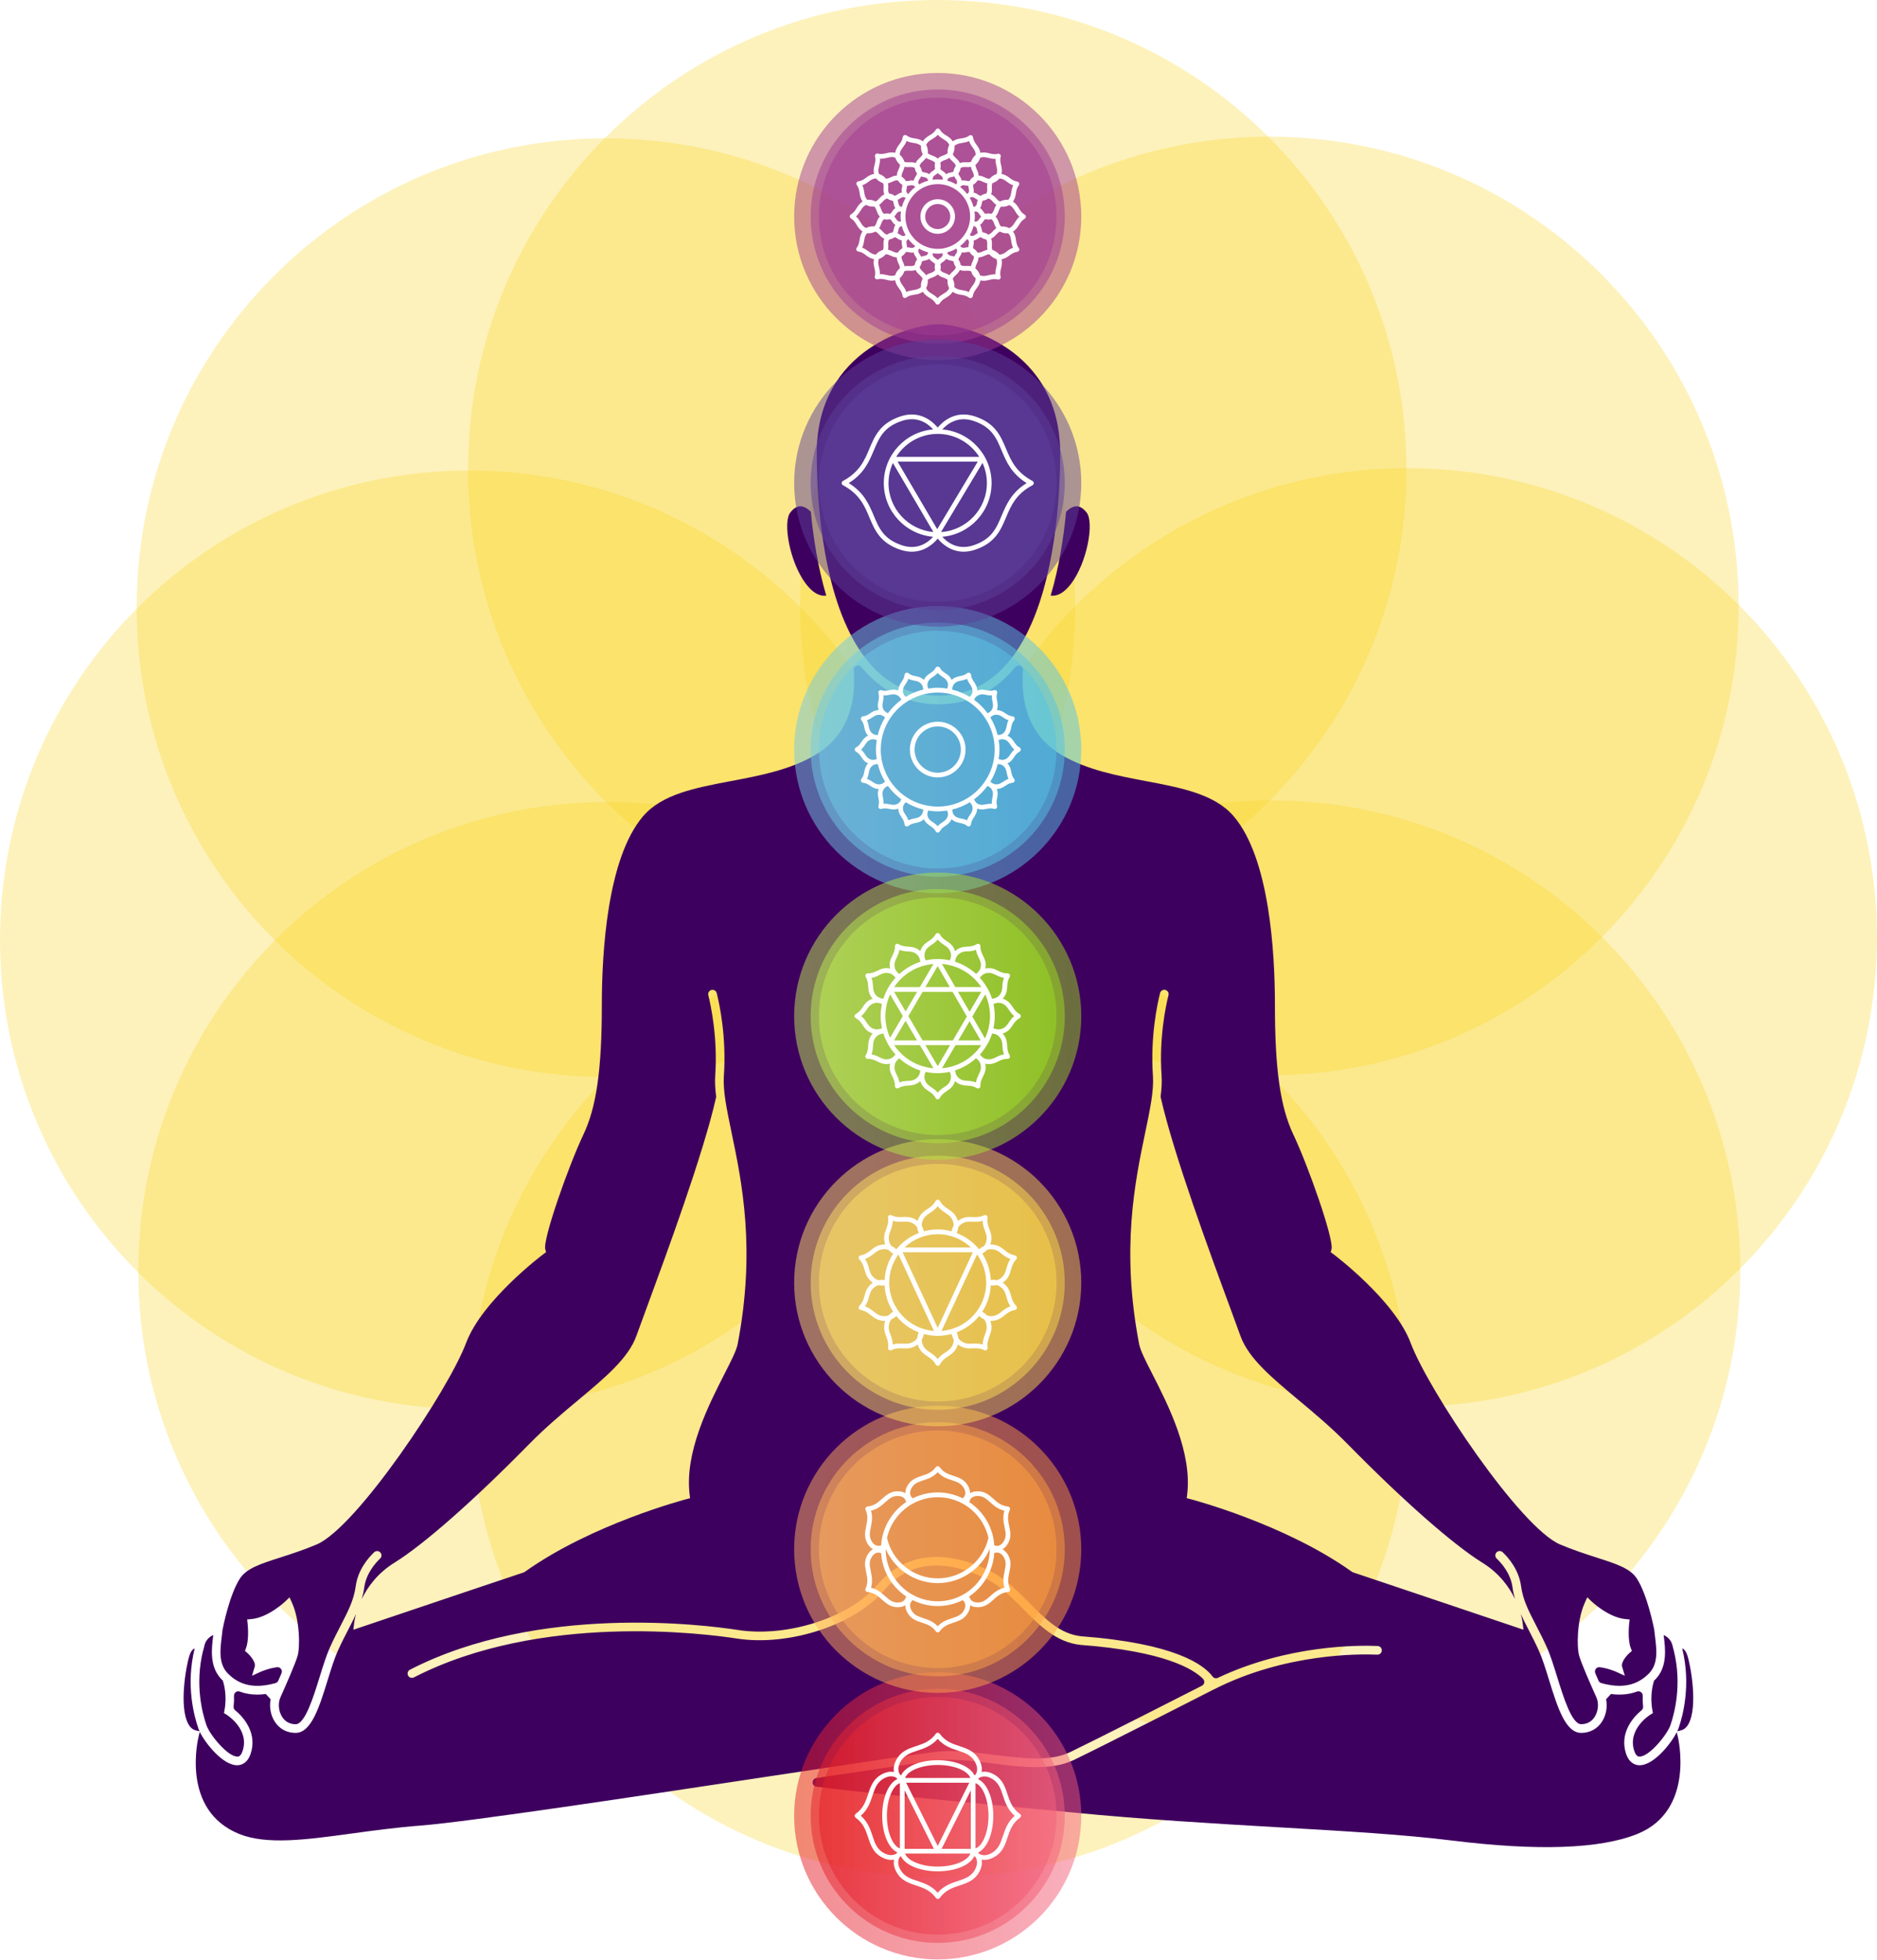 <?xml version="1.0" encoding="UTF-8"?>
<svg xmlns="http://www.w3.org/2000/svg" width="455" height="475" viewBox="0 0 455 475" fill="none">
  <g clip-path="url(#clip0_119_2)">
    <path opacity="0.3" d="M113.74 341.52C176.557 341.52 227.48 290.597 227.48 227.78C227.48 164.963 176.557 114.04 113.74 114.04C50.923 114.04 0 164.963 0 227.78C0 290.597 50.923 341.52 113.74 341.52Z" fill="#F7D321"></path>
    <path opacity="0.3" d="M341.23 340.94C404.047 340.94 454.97 290.017 454.97 227.2C454.97 164.383 404.047 113.46 341.23 113.46C278.413 113.46 227.49 164.383 227.49 227.2C227.49 290.017 278.413 340.94 341.23 340.94Z" fill="#F7D321"></path>
    <path opacity="0.3" d="M147.26 421.86C210.077 421.86 261 370.937 261 308.12C261 245.303 210.077 194.38 147.26 194.38C84.443 194.38 33.52 245.303 33.52 308.12C33.52 370.937 84.443 421.86 147.26 421.86Z" fill="#F7D321"></path>
    <path opacity="0.3" d="M307.72 260.6C370.537 260.6 421.46 209.677 421.46 146.86C421.46 84.043 370.537 33.12 307.72 33.12C244.903 33.12 193.98 84.043 193.98 146.86C193.98 209.677 244.903 260.6 307.72 260.6Z" fill="#F7D321"></path>
    <path opacity="0.3" d="M146.86 261C209.677 261 260.6 210.077 260.6 147.26C260.6 84.443 209.677 33.52 146.86 33.52C84.043 33.52 33.12 84.443 33.12 147.26C33.12 210.077 84.043 261 146.86 261Z" fill="#F7D321"></path>
    <path opacity="0.3" d="M308.12 421.46C370.937 421.46 421.86 370.537 421.86 307.72C421.86 244.903 370.937 193.98 308.12 193.98C245.303 193.98 194.38 244.903 194.38 307.72C194.38 370.537 245.303 421.46 308.12 421.46Z" fill="#F7D321"></path>
    <path opacity="0.3" d="M227.78 454.97C290.597 454.97 341.52 404.047 341.52 341.23C341.52 278.413 290.597 227.49 227.78 227.49C164.963 227.49 114.04 278.413 114.04 341.23C114.04 404.047 164.963 454.97 227.78 454.97Z" fill="#F7D321"></path>
    <path opacity="0.3" d="M227.2 227.48C290.017 227.48 340.94 176.557 340.94 113.74C340.94 50.923 290.017 0 227.2 0C164.383 0 113.46 50.923 113.46 113.74C113.46 176.557 164.383 227.48 227.2 227.48Z" fill="#F7D321"></path>
    <g filter="url(#filter0_d_119_2)">
      <path d="M205.11 151.53C198.73 137.31 197.98 118.09 197.98 109.91C197.98 84.15 221.63 78.58 227.49 78.58C233.35 78.58 257 84.16 257 109.91C257 118.1 256.25 137.31 249.87 151.54H249.81C249.8 151.61 249.78 151.7 249.76 151.78C245.41 161.34 238.49 168.59 227.49 168.59C216.49 168.59 209.57 161.34 205.22 151.78C205.2 151.7 205.19 151.61 205.17 151.53H205.11ZM57.52 425.72C57.74 425.76 58.35 425.73 58.8 424.38C60.56 419.16 55.13 415.7 54.9 415.55L54.29 415.17L54.42 414.46C55.09 410.94 54.26 408.04 54.01 407.29C53.91 407.19 53.81 407.11 53.71 407.01C50.74 403.96 51.28 399.6 51.68 396.41C51.68 396.36 51.69 396.31 51.7 396.26C50.87 396.64 49.89 397.38 49.55 398.82L49.25 400.07H49.22C47.18 408.3 49.09 415.38 50.05 418.12C50.86 420.45 55.17 425.72 57.52 425.72ZM48.06 418.81C47.04 415.88 45 408.33 47.19 399.52C47.16 399.53 47.13 399.53 47.09 399.55C46.62 399.76 46.22 400.33 45.94 401.19C45.08 403.76 43.36 413.65 45.64 417.8C46.11 418.67 46.71 419.18 47.47 419.37L48.39 419.6C48.25 419.32 48.13 419.05 48.05 418.82L48.06 418.81ZM400.96 407.29C400.72 408.04 399.89 410.96 400.55 414.46L400.68 415.17L400.07 415.55C399.84 415.69 394.41 419.16 396.17 424.38C396.63 425.73 397.21 425.72 397.45 425.72C399.8 425.72 404.11 420.45 404.92 418.12C405.88 415.37 407.79 408.28 405.74 400.02L405.43 398.82C405.09 397.38 404.11 396.64 403.28 396.27C403.28 396.32 403.29 396.37 403.3 396.42C403.7 399.61 404.24 403.98 401.27 407.02C401.17 407.12 401.07 407.21 400.97 407.3L400.96 407.29ZM259.65 141.46C263.57 136.25 265.26 126.59 263.41 124.22C262.63 123.23 261.83 122.72 261 122.71H260.98C259.82 122.71 258.81 123.64 258.43 124.04C257.83 130.34 256.71 137.53 254.69 144.35C256.36 144.57 258.03 143.61 259.65 141.46ZM406.5 419.74C405.02 422.68 400.86 427.82 397.46 427.82H397.44C396.57 427.82 394.99 427.45 394.18 425.05C392.59 420.34 395.49 416.47 397.9 414.53C398.19 414.3 398.34 413.94 398.3 413.57C398.2 412.66 398.18 411.8 398.21 411.01C398.24 410.27 397.53 409.7 396.83 409.96C395.51 410.45 394.09 410.7 392.56 410.7C391.9 410.7 391.21 410.65 390.51 410.55L389.33 411.83C389.7 413.64 389.35 415.69 388.33 417.26C387.2 419.01 385.41 419.98 383.3 419.98C379.47 419.98 377.54 413.73 375.49 407.12C374.67 404.47 373.89 401.96 373.05 400.09C372.18 398.16 371.32 396.49 370.49 394.88C369.82 393.59 369.19 392.37 368.64 391.15C368.98 392.38 369.09 393.21 369.1 393.32L369.29 394.97L367.72 394.44C356.06 390.49 328.01 381.08 328.01 381.08L327.73 380.94C311.48 369.33 288.79 363.38 288.56 363.32L287.67 363.09L287.78 362.18C289.01 351.95 283.18 340.53 279.33 332.98C277.66 329.71 276.45 327.34 276.14 325.77C271.71 302.79 275.12 286.44 277.61 274.49C278.79 268.82 279.73 264.33 279.48 260.74C278.83 251.33 280.51 243.46 281.21 240.68C281.36 240.1 281.95 239.76 282.53 239.93C283.07 240.09 283.39 240.64 283.25 241.18C282.59 243.82 280.95 251.56 281.57 260.59C281.68 262.15 281.59 263.82 281.36 265.65C281.35 265.77 281.35 265.89 281.38 266.01C284.49 279.77 293.39 303.92 298.19 316.93C299.25 319.8 300.11 322.15 300.68 323.74C302.6 329.14 308.21 333.82 314.7 339.25C318.44 342.37 322.68 345.91 326.72 350.03C340.08 363.63 352.26 374.35 359.32 378.72C363.46 381.28 365.86 384.66 367.25 387.52C366.99 386.62 366.78 385.69 366.65 384.72C366.2 381.33 363.96 378.82 362.8 377.72C362.41 377.35 362.37 376.76 362.69 376.33C363.07 375.82 363.8 375.76 364.25 376.19C365.63 377.49 368.18 380.39 368.72 384.43C369.17 387.75 370.57 390.47 372.35 393.91C373.15 395.47 374.07 397.23 374.96 399.22C375.86 401.21 376.65 403.78 377.49 406.49C378.98 411.29 381.01 417.87 383.29 417.87C385.05 417.87 386.04 416.92 386.55 416.11C387.44 414.73 387.62 412.77 386.97 411.35C385.66 408.44 383.37 403.26 382.81 401.31C382.19 399.2 382.23 392.71 384.16 388.47L384.77 387.12L385.84 388.15C385.84 388.15 389.91 392 393.97 392.39L395.04 392.49L394.92 393.55C394.92 393.55 394.5 397.33 395.31 399.42L395.58 400.11L395.02 400.6C394.29 401.23 392.9 402.87 393.21 403.92L393.87 406.13L391.77 405.17C391.77 405.17 389.91 404.33 387.79 404.06C386.99 403.96 386.4 404.78 386.71 405.52C386.97 406.13 387.23 406.74 387.49 407.32C387.62 407.61 387.87 407.83 388.17 407.91C393.12 409.28 396.83 408.53 399.75 405.54C402.02 403.22 401.58 399.74 401.2 396.67C401.13 396.09 401.06 395.55 401.01 395.04C401.01 395.01 401.01 394.99 401 394.95C400.85 394.2 399.28 386.38 396.77 382.55C395.16 380.09 391.74 378.99 386.99 377.47C384.39 376.63 381.44 375.69 378.2 374.32C368.47 370.22 346.18 336.79 341.99 325.55C338.08 315.07 323.3 304.01 323.15 303.9L322.57 303.47L322.76 302.78C323.42 300.39 317.08 282.45 313.55 275.04C310.36 268.33 309.05 259.2 309.05 243.51C309.05 230.81 307.75 207.99 299.05 197.82C294.47 192.47 286.37 190.93 277.79 189.31C270.79 187.98 263.55 186.61 257.5 183.07C248.85 178.01 247.48 169.56 247.98 162.4C248.05 161.4 246.78 160.88 246.14 161.66C241.64 167.12 235.59 170.69 227.47 170.69C219.35 170.69 213.3 167.12 208.8 161.66C208.16 160.88 206.89 161.4 206.96 162.4C207.46 169.56 206.09 178.01 197.44 183.07C191.39 186.61 184.15 187.98 177.15 189.31C168.57 190.93 160.46 192.47 155.89 197.82C147.19 208 145.89 230.82 145.89 243.51C145.89 259.2 144.59 268.34 141.39 275.04C137.86 282.46 131.52 300.4 132.18 302.78L132.37 303.47L131.79 303.9C131.64 304.01 116.86 315.07 112.95 325.55C108.76 336.78 86.47 370.22 76.74 374.32C73.5 375.69 70.55 376.63 67.95 377.47C63.21 378.99 59.78 380.09 58.17 382.55C55.67 386.37 54.1 394.17 53.95 394.94C53.95 394.97 53.95 394.99 53.94 395.03C53.89 395.54 53.83 396.09 53.75 396.67C53.37 399.74 52.93 403.22 55.2 405.54C58.12 408.54 61.83 409.29 66.78 407.91C67.08 407.83 67.34 407.61 67.46 407.32C67.72 406.73 67.98 406.12 68.24 405.52C68.56 404.78 67.96 403.96 67.16 404.06C65.04 404.34 63.21 405.16 63.19 405.17L61.09 406.13L61.75 403.91C62.06 402.86 60.66 401.22 59.94 400.59L59.38 400.11L59.64 399.42C60.31 397.68 60.15 394.59 60.03 393.55L59.91 392.49L60.98 392.39C65.05 392 69.07 388.19 69.11 388.16L70.18 387.13L70.79 388.48C72.71 392.72 72.75 399.2 72.14 401.32C71.57 403.26 69.29 408.44 67.98 411.36C67.34 412.78 67.51 414.74 68.4 416.12C68.92 416.92 69.9 417.88 71.66 417.88C73.94 417.88 75.97 411.3 77.46 406.5C78.3 403.78 79.1 401.22 79.99 399.23C80.89 397.25 81.8 395.48 82.6 393.93C84.38 390.49 85.78 387.77 86.23 384.44C86.77 380.41 89.32 377.51 90.7 376.2C91.16 375.77 91.88 375.83 92.26 376.33C92.58 376.76 92.54 377.35 92.15 377.72C90.99 378.82 88.76 381.33 88.3 384.72C88.17 385.7 87.96 386.62 87.7 387.52C89.09 384.66 91.49 381.28 95.63 378.72C102.69 374.35 114.88 363.63 128.23 350.03C132.27 345.91 136.51 342.37 140.25 339.25C146.74 333.83 152.35 329.14 154.27 323.74C154.84 322.14 155.7 319.79 156.77 316.92C161.56 303.92 170.46 279.77 173.57 266.02C173.6 265.9 173.6 265.78 173.59 265.66C173.36 263.84 173.27 262.16 173.38 260.6C174 251.57 172.35 243.82 171.7 241.19C171.56 240.65 171.88 240.1 172.42 239.94C172.99 239.77 173.59 240.11 173.74 240.69C174.44 243.47 176.12 251.34 175.47 260.75C175.22 264.34 176.16 268.83 177.34 274.5C179.83 286.44 183.24 302.8 178.81 325.77C178.5 327.34 177.29 329.71 175.62 332.98C171.76 340.54 165.94 351.96 167.17 362.19L167.28 363.1L166.39 363.33C166.16 363.39 143.46 369.35 127.22 380.95L126.94 381.09C126.94 381.09 98.89 390.49 87.23 394.45L85.66 394.98L85.85 393.33C85.86 393.22 85.97 392.39 86.31 391.16C85.75 392.38 85.12 393.6 84.45 394.89C83.62 396.5 82.76 398.16 81.89 400.09C81.05 401.96 80.27 404.47 79.45 407.12C77.4 413.73 75.47 419.98 71.64 419.98C69.53 419.98 67.74 419.02 66.61 417.26C65.59 415.69 65.24 413.64 65.61 411.83L64.43 410.55C63.72 410.65 63.04 410.7 62.38 410.7C60.85 410.7 59.42 410.46 58.1 409.96C57.41 409.7 56.69 410.27 56.72 411.01C56.75 411.8 56.73 412.66 56.63 413.57C56.59 413.94 56.74 414.29 57.03 414.53C59.43 416.47 62.34 420.34 60.75 425.05C59.94 427.45 58.36 427.82 57.49 427.82H57.47C54.07 427.82 49.9 422.68 48.42 419.74L48.19 420.65C48 421.39 43.75 438.73 57.98 444.47C64.67 447.17 74.24 445.87 85.32 444.36C90.59 443.64 96.03 442.9 101.93 442.44C113.65 441.53 154.74 435.31 187.75 430.32C207.68 427.31 223.42 424.92 227.33 424.53C231.58 424.1 236.35 424.71 240.96 425.29C247.62 426.14 254.5 427.02 259.43 424.63C266.58 421.17 285.18 411.7 291.36 408.55C292 408.22 292.12 407.38 291.62 406.87C289.21 404.45 282.16 400.18 261.92 398.65C256.03 398.03 251.97 393.92 248.04 389.95C245.26 387.14 242.39 384.23 238.88 382.53C231.72 379.06 221.65 376.74 214.33 385.42C207.24 393.83 191.2 399.07 178.59 397.11C170.85 395.91 131 390.76 100.34 406.53C99.83 406.79 99.2 406.6 98.93 406.1C98.65 405.58 98.85 404.93 99.37 404.67C130.6 388.6 171.04 393.82 178.9 395.04C190.87 396.9 206.04 391.98 212.71 384.07C219.1 376.49 228.72 375.27 239.79 380.64C243.62 382.5 246.62 385.53 249.52 388.47C253.36 392.35 256.98 396.02 262.09 396.56C284.8 398.28 291.79 403.42 293.95 406.33C294.24 406.73 294.78 406.84 295.23 406.63C312.29 398.58 329.52 398.72 333.96 398.92C334.56 398.95 335.01 399.47 334.96 400.06C334.91 400.62 334.43 401.04 333.87 401.02C329.51 400.83 311.61 400.65 294.36 409.39H294.34C294.09 409.53 268.94 422.36 260.34 426.53C254.84 429.19 247.65 428.28 240.69 427.39C236.2 426.82 231.55 426.22 227.54 426.63C224.36 426.95 212.61 428.7 197.89 430.93C196.69 431.11 196.69 432.86 197.89 433.01C208.25 434.35 223.26 435.77 239.7 437.33C246.31 437.96 253.21 438.61 260.24 439.29C277.41 440.97 294.62 441.97 309.8 442.85C326.2 443.8 340.37 444.62 351.94 446.06C372.75 448.64 387.87 448.11 396.88 444.48C411.14 438.73 406.72 420.84 406.67 420.66L406.44 419.76L406.5 419.74ZM193.98 122.71C193.16 122.71 192.35 123.23 191.57 124.22C189.72 126.59 191.41 136.25 195.33 141.46C196.95 143.61 198.61 144.57 200.29 144.35C198.27 137.53 197.16 130.34 196.55 124.04C196.16 123.63 195.13 122.69 193.98 122.71ZM407.88 399.55C407.88 399.55 407.82 399.54 407.78 399.52C409.96 408.33 407.93 415.88 406.91 418.81C406.83 419.04 406.71 419.31 406.57 419.59L407.49 419.36C408.25 419.17 408.85 418.66 409.32 417.79C411.6 413.64 409.88 403.75 409.02 401.18C408.73 400.32 408.33 399.75 407.87 399.54L407.88 399.55Z" fill="#3E005E"></path>
    </g>
    <path opacity="0.5" d="M227.31 474.88C208.12 474.88 192.51 459.27 192.51 440.08C192.51 420.89 208.12 405.28 227.31 405.28C246.5 405.28 262.11 420.89 262.11 440.08C262.11 459.27 246.5 474.88 227.31 474.88Z" fill="url(#paint0_linear_119_2)"></path>
    <path opacity="0.5" d="M227.31 470.88C210.33 470.88 196.51 457.06 196.51 440.08C196.51 423.1 210.33 409.28 227.31 409.28C244.29 409.28 258.11 423.1 258.11 440.08C258.11 457.06 244.29 470.88 227.31 470.88Z" fill="url(#paint1_linear_119_2)"></path>
    <path opacity="0.5" d="M227.31 468.871C243.216 468.871 256.11 455.976 256.11 440.071C256.11 424.165 243.216 411.271 227.31 411.271C211.404 411.271 198.51 424.165 198.51 440.071C198.51 455.976 211.404 468.871 227.31 468.871Z" fill="url(#paint2_linear_119_2)"></path>
    <path d="M247.22 439.6C245.33 438.25 244.76 436.49 244.2 434.8C243.57 432.88 242.91 430.89 240.41 429.78C239.48 429.36 238.65 429.31 237.94 429.45C238.08 428.74 238.02 427.91 237.61 426.98C236.49 424.47 234.51 423.82 232.59 423.19C230.89 422.63 229.14 422.05 227.79 420.17C227.57 419.87 227.07 419.87 226.86 420.17C225.51 422.06 223.75 422.63 222.06 423.19C220.14 423.82 218.15 424.48 217.04 426.98C216.62 427.91 216.57 428.74 216.71 429.45C216 429.31 215.17 429.37 214.24 429.78C211.73 430.9 211.08 432.88 210.45 434.8C209.89 436.49 209.31 438.25 207.43 439.6C207.28 439.71 207.19 439.88 207.19 440.07C207.19 440.26 207.28 440.43 207.43 440.54C209.32 441.89 209.89 443.65 210.45 445.34C211.08 447.26 211.74 449.25 214.24 450.36C214.88 450.65 215.47 450.76 216.02 450.76C216.27 450.76 216.5 450.73 216.72 450.69C216.58 451.4 216.64 452.24 217.05 453.17C218.17 455.68 220.15 456.33 222.07 456.96C223.76 457.52 225.52 458.1 226.87 459.98C226.98 460.13 227.15 460.22 227.34 460.22C227.53 460.22 227.7 460.13 227.81 459.98C229.16 458.09 230.92 457.52 232.61 456.96C234.53 456.33 236.52 455.67 237.63 453.17C238.05 452.24 238.1 451.41 237.96 450.69C238.18 450.73 238.41 450.76 238.66 450.76C239.2 450.76 239.8 450.64 240.44 450.36C242.95 449.24 243.6 447.26 244.23 445.34C244.79 443.65 245.37 441.89 247.25 440.54C247.4 440.43 247.49 440.26 247.49 440.07C247.49 439.88 247.4 439.71 247.25 439.6H247.22ZM218.06 427.44C218.97 425.4 220.56 424.87 222.4 424.27C224.01 423.74 225.82 423.14 227.31 421.42C228.8 423.15 230.61 423.74 232.22 424.27C234.06 424.88 235.64 425.4 236.56 427.44C237.08 428.6 236.86 429.47 236.5 430.06C236.4 430.13 236.3 430.21 236.21 430.28C235.23 428.14 231.68 426.6 227.32 426.6C222.96 426.6 219.41 428.14 218.43 430.28C218.34 430.2 218.24 430.13 218.14 430.06C217.78 429.47 217.56 428.59 218.08 427.44H218.06ZM235.33 448.09H228.24L235.33 433.91V448.09ZM219.29 433.91L226.38 448.09H219.29V433.91ZM219.64 432.05H234.97L227.31 447.38L219.65 432.05H219.64ZM219.4 430.9C220.02 429.14 223.38 427.75 227.31 427.75C231.24 427.75 234.6 429.14 235.22 430.9H219.4ZM218.14 432.16V447.98C216.38 447.36 214.99 444 214.99 440.07C214.99 436.14 216.38 432.78 218.14 432.16ZM235.22 449.23C234.6 450.99 231.24 452.38 227.31 452.38C223.38 452.38 220.02 450.99 219.4 449.23H235.22ZM236.47 447.98V432.16C238.23 432.78 239.62 436.14 239.62 440.07C239.62 444 238.23 447.36 236.47 447.98ZM214.68 449.31C212.64 448.4 212.11 446.81 211.51 444.97C210.98 443.36 210.38 441.55 208.66 440.06C210.39 438.57 210.98 436.76 211.51 435.15C212.12 433.31 212.64 431.73 214.68 430.81C215.84 430.29 216.71 430.51 217.31 430.87C217.38 430.97 217.46 431.07 217.53 431.16C215.39 432.14 213.85 435.69 213.85 440.05C213.85 444.41 215.39 447.96 217.53 448.94C217.45 449.03 217.38 449.13 217.31 449.23C216.72 449.59 215.84 449.81 214.68 449.3V449.31ZM236.55 452.7C235.64 454.74 234.05 455.27 232.21 455.87C230.6 456.4 228.8 457 227.3 458.72C225.81 456.99 224 456.4 222.39 455.87C220.55 455.26 218.97 454.74 218.05 452.7C217.53 451.54 217.75 450.66 218.11 450.07C218.21 450 218.31 449.93 218.4 449.85C219.38 451.99 222.93 453.53 227.29 453.53C231.65 453.53 235.2 451.99 236.18 449.85C236.27 449.92 236.37 449.99 236.47 450.06C236.83 450.65 237.06 451.53 236.54 452.69L236.55 452.7ZM243.11 444.98C242.5 446.82 241.98 448.4 239.94 449.32C238.78 449.84 237.91 449.62 237.32 449.26C237.25 449.16 237.17 449.06 237.1 448.97C239.24 447.99 240.78 444.44 240.78 440.08C240.78 435.72 239.24 432.17 237.1 431.19C237.18 431.1 237.25 431 237.32 430.9C237.91 430.54 238.79 430.32 239.95 430.83C241.99 431.74 242.52 433.33 243.12 435.17C243.65 436.78 244.25 438.59 245.97 440.08C244.24 441.57 243.65 443.38 243.12 444.99L243.11 444.98Z" fill="white"></path>
    <path opacity="0.5" d="M227.31 410.28C208.12 410.28 192.51 394.67 192.51 375.48C192.51 356.29 208.12 340.68 227.31 340.68C246.5 340.68 262.11 356.29 262.11 375.48C262.11 394.67 246.5 410.28 227.31 410.28Z" fill="url(#paint3_linear_119_2)"></path>
    <path opacity="0.5" d="M227.31 406.28C210.33 406.28 196.51 392.46 196.51 375.48C196.51 358.5 210.33 344.68 227.31 344.68C244.29 344.68 258.11 358.5 258.11 375.48C258.11 392.46 244.29 406.28 227.31 406.28Z" fill="url(#paint4_linear_119_2)"></path>
    <path opacity="0.5" d="M227.31 404.27C243.216 404.27 256.11 391.376 256.11 375.47C256.11 359.565 243.216 346.67 227.31 346.67C211.404 346.67 198.51 359.565 198.51 375.47C198.51 391.376 211.404 404.27 227.31 404.27Z" fill="url(#paint5_linear_119_2)"></path>
    <path d="M244.06 376.43C243.73 375.98 243.37 375.67 243 375.47C243.37 375.27 243.74 374.96 244.06 374.51C245.26 372.86 244.95 371.35 244.64 369.89C244.37 368.6 244.12 367.39 244.79 365.91C244.87 365.74 244.86 365.55 244.76 365.39C244.67 365.23 244.5 365.12 244.32 365.11C242.71 364.95 241.78 364.12 240.8 363.25C239.69 362.26 238.54 361.23 236.51 361.45C235.96 361.51 235.51 361.67 235.15 361.89C235.16 361.47 235.08 361 234.85 360.49C234.02 358.62 232.55 358.14 231.14 357.68C229.89 357.27 228.71 356.88 227.77 355.57C227.55 355.27 227.05 355.27 226.84 355.57C225.9 356.88 224.72 357.27 223.47 357.68C222.06 358.15 220.6 358.63 219.76 360.49C219.53 361 219.45 361.47 219.46 361.89C219.1 361.67 218.65 361.5 218.1 361.45C216.07 361.24 214.92 362.26 213.81 363.25C212.83 364.13 211.9 364.95 210.29 365.11C210.11 365.13 209.94 365.23 209.85 365.39C209.76 365.55 209.75 365.74 209.82 365.91C210.49 367.38 210.23 368.6 209.97 369.89C209.67 371.35 209.35 372.85 210.55 374.51C210.88 374.96 211.24 375.26 211.61 375.47C211.24 375.67 210.87 375.98 210.55 376.43C209.35 378.08 209.66 379.59 209.97 381.05C210.24 382.34 210.49 383.55 209.82 385.03C209.74 385.2 209.75 385.39 209.85 385.55C209.94 385.71 210.11 385.82 210.29 385.83C211.9 385.99 212.83 386.82 213.81 387.69C214.82 388.59 215.86 389.52 217.58 389.52C217.75 389.52 217.92 389.52 218.11 389.49C218.66 389.43 219.11 389.27 219.47 389.05C219.46 389.48 219.54 389.94 219.77 390.45C220.6 392.32 222.07 392.8 223.48 393.26C224.73 393.67 225.91 394.06 226.85 395.37C226.96 395.52 227.13 395.61 227.32 395.61C227.51 395.61 227.68 395.52 227.79 395.37C228.73 394.06 229.91 393.67 231.16 393.26C232.57 392.79 234.03 392.31 234.87 390.45C235.1 389.94 235.18 389.47 235.17 389.05C235.53 389.27 235.98 389.44 236.53 389.49C236.71 389.51 236.89 389.52 237.06 389.52C238.77 389.52 239.82 388.59 240.83 387.69C241.81 386.81 242.74 385.99 244.35 385.83C244.53 385.81 244.7 385.71 244.79 385.55C244.88 385.39 244.89 385.2 244.82 385.03C244.15 383.56 244.41 382.34 244.67 381.05C244.97 379.59 245.29 378.09 244.09 376.43H244.06ZM239.92 375.47C239.92 382.42 234.26 388.08 227.31 388.08C220.36 388.08 214.7 382.42 214.7 375.47C214.7 375.45 214.7 375.42 214.7 375.4C216.85 380.32 221.78 383.68 227.31 383.68C232.84 383.68 237.77 380.32 239.92 375.4C239.92 375.42 239.92 375.45 239.92 375.47ZM227.31 362.86C233.31 362.86 238.34 367.08 239.61 372.7C238.33 378.4 233.18 382.53 227.31 382.53C221.44 382.53 216.29 378.4 215.01 372.7C216.28 367.08 221.3 362.86 227.31 362.86ZM236.63 362.58C238.16 362.42 238.99 363.16 240.04 364.1C240.93 364.9 241.93 365.78 243.48 366.13C243.01 367.65 243.28 368.95 243.52 370.12C243.81 371.5 244.03 372.59 243.13 373.83C242.39 374.85 241.46 374.7 241.02 374.54C240.98 373.87 240.89 373.22 240.76 372.58C240.76 372.58 240.76 372.58 240.76 372.57C240 369.03 237.88 365.99 234.97 364.04C235.06 363.58 235.4 362.71 236.64 362.58H236.63ZM220.81 360.95C221.44 359.55 222.49 359.2 223.83 358.76C224.97 358.39 226.23 357.97 227.31 356.8C228.39 357.97 229.65 358.39 230.79 358.76C232.13 359.2 233.18 359.55 233.81 360.95C234.32 362.1 233.73 362.83 233.37 363.13C231.54 362.23 229.49 361.7 227.31 361.7C225.13 361.7 223.08 362.22 221.25 363.13C220.9 362.83 220.3 362.09 220.81 360.94V360.95ZM211.09 370.12C211.33 368.95 211.61 367.64 211.13 366.13C212.68 365.78 213.68 364.89 214.57 364.1C215.62 363.16 216.45 362.42 217.98 362.58C219.22 362.71 219.56 363.58 219.65 364.04C216.74 366 214.62 369.04 213.86 372.57C213.86 372.57 213.86 372.57 213.86 372.58C213.72 373.22 213.64 373.88 213.6 374.54C213.16 374.69 212.23 374.84 211.49 373.82C210.59 372.58 210.81 371.49 211.1 370.11L211.09 370.12ZM217.98 388.36C216.45 388.52 215.62 387.78 214.57 386.84C213.68 386.04 212.68 385.16 211.13 384.81C211.6 383.29 211.33 381.99 211.09 380.82C210.8 379.44 210.58 378.35 211.48 377.11C212.22 376.09 213.15 376.24 213.59 376.4C213.88 380.78 216.21 384.6 219.65 386.91C219.56 387.37 219.22 388.24 217.98 388.37V388.36ZM233.81 389.99C233.18 391.39 232.13 391.74 230.79 392.18C229.65 392.55 228.39 392.97 227.31 394.14C226.23 392.97 224.97 392.55 223.83 392.18C222.49 391.74 221.44 391.39 220.81 389.99C220.3 388.84 220.89 388.11 221.25 387.81C223.08 388.71 225.13 389.24 227.31 389.24C229.49 389.24 231.54 388.72 233.37 387.81C233.72 388.11 234.32 388.85 233.81 390V389.99ZM243.52 380.81C243.28 381.98 243 383.29 243.48 384.8C241.93 385.15 240.93 386.04 240.04 386.83C238.99 387.77 238.17 388.51 236.63 388.35C235.39 388.22 235.05 387.35 234.96 386.89C238.4 384.58 240.73 380.75 241.02 376.38C241.46 376.23 242.39 376.08 243.13 377.1C244.03 378.34 243.81 379.43 243.52 380.81Z" fill="white"></path>
    <path opacity="0.5" d="M227.31 345.68C208.12 345.68 192.51 330.07 192.51 310.88C192.51 291.69 208.12 276.08 227.31 276.08C246.5 276.08 262.11 291.69 262.11 310.88C262.11 330.07 246.5 345.68 227.31 345.68Z" fill="url(#paint6_linear_119_2)"></path>
    <path opacity="0.5" d="M227.31 341.68C210.33 341.68 196.51 327.86 196.51 310.88C196.51 293.9 210.33 280.08 227.31 280.08C244.29 280.08 258.11 293.9 258.11 310.88C258.11 327.86 244.29 341.68 227.31 341.68Z" fill="url(#paint7_linear_119_2)"></path>
    <path opacity="0.5" d="M227.31 339.67C243.216 339.67 256.11 326.776 256.11 310.87C256.11 294.964 243.216 282.07 227.31 282.07C211.404 282.07 198.51 294.964 198.51 310.87C198.51 326.776 211.404 339.67 227.31 339.67Z" fill="url(#paint8_linear_119_2)"></path>
    <path d="M245.07 314.01C244.78 312.98 244.48 311.91 243.19 310.95C243.15 310.92 243.11 310.89 243.06 310.87C243.1 310.84 243.14 310.82 243.19 310.79C244.49 309.83 244.78 308.76 245.07 307.73C245.31 306.88 245.54 306.07 246.35 305.22C246.49 305.07 246.54 304.85 246.48 304.65C246.42 304.45 246.25 304.3 246.04 304.26C244.89 304.05 244.23 303.53 243.53 302.98C242.69 302.32 241.82 301.63 240.21 301.61C240.16 301.61 240.11 301.62 240.06 301.62C240.08 301.57 240.1 301.52 240.11 301.47C240.59 299.93 240.21 298.89 239.84 297.89C239.53 297.06 239.24 296.27 239.39 295.11C239.42 294.9 239.33 294.69 239.16 294.57C238.99 294.45 238.77 294.43 238.58 294.52C237.52 295.02 236.68 294.99 235.8 294.96C234.73 294.92 233.62 294.87 232.31 295.81C232.27 295.84 232.23 295.88 232.19 295.91C232.18 295.86 232.17 295.81 232.16 295.76C231.64 294.23 230.72 293.62 229.83 293.02C229.09 292.53 228.39 292.06 227.83 291.03C227.63 290.66 227.02 290.66 226.82 291.03C226.26 292.06 225.56 292.53 224.82 293.02C223.93 293.61 223.01 294.23 222.49 295.76C222.47 295.81 222.47 295.86 222.46 295.91C222.42 295.88 222.38 295.84 222.34 295.81C221.02 294.88 219.91 294.92 218.85 294.96C217.96 295 217.13 295.03 216.07 294.52C215.88 294.43 215.66 294.45 215.49 294.57C215.32 294.69 215.23 294.9 215.26 295.11C215.41 296.27 215.12 297.06 214.81 297.89C214.44 298.89 214.06 299.93 214.54 301.47C214.56 301.52 214.58 301.57 214.59 301.62C214.54 301.62 214.49 301.61 214.44 301.61C212.82 301.63 211.96 302.31 211.12 302.98C210.42 303.53 209.77 304.05 208.61 304.26C208.4 304.3 208.23 304.45 208.17 304.65C208.11 304.85 208.15 305.07 208.3 305.22C209.11 306.07 209.33 306.88 209.58 307.73C209.87 308.76 210.17 309.83 211.46 310.79C211.5 310.82 211.54 310.85 211.59 310.87C211.55 310.9 211.51 310.92 211.46 310.95C210.16 311.91 209.87 312.98 209.58 314.01C209.34 314.86 209.11 315.67 208.3 316.52C208.16 316.67 208.11 316.89 208.17 317.09C208.23 317.29 208.4 317.44 208.61 317.48C209.76 317.69 210.42 318.21 211.12 318.76C211.96 319.42 212.83 320.11 214.44 320.13C214.45 320.13 214.47 320.13 214.48 320.13C214.52 320.13 214.55 320.13 214.59 320.12C214.57 320.17 214.55 320.22 214.54 320.27C214.06 321.81 214.44 322.85 214.81 323.85C215.12 324.68 215.41 325.47 215.26 326.63C215.23 326.84 215.32 327.05 215.49 327.17C215.59 327.24 215.71 327.28 215.83 327.28C215.91 327.28 216 327.26 216.08 327.22C217.14 326.71 217.98 326.75 218.86 326.78C219.93 326.82 221.04 326.87 222.35 325.93C222.39 325.9 222.43 325.86 222.47 325.83C222.48 325.88 222.49 325.93 222.5 325.98C223.02 327.51 223.94 328.13 224.83 328.72C225.57 329.21 226.27 329.68 226.83 330.71C226.93 330.89 227.12 331.01 227.33 331.01C227.54 331.01 227.73 330.89 227.83 330.71C228.39 329.68 229.09 329.21 229.83 328.72C230.72 328.13 231.64 327.51 232.16 325.98C232.18 325.93 232.18 325.88 232.19 325.83C232.23 325.86 232.27 325.9 232.31 325.93C233.63 326.86 234.73 326.82 235.8 326.78C236.69 326.74 237.52 326.71 238.58 327.22C238.66 327.26 238.74 327.28 238.83 327.28C238.95 327.28 239.07 327.24 239.17 327.17C239.34 327.05 239.43 326.84 239.4 326.63C239.25 325.47 239.54 324.68 239.85 323.85C240.22 322.85 240.6 321.81 240.12 320.27C240.1 320.22 240.08 320.17 240.07 320.12C240.11 320.12 240.14 320.13 240.18 320.13C240.19 320.13 240.21 320.13 240.22 320.13C241.84 320.11 242.7 319.43 243.54 318.76C244.24 318.21 244.89 317.69 246.05 317.48C246.26 317.44 246.43 317.29 246.49 317.09C246.55 316.89 246.51 316.67 246.36 316.52C245.55 315.67 245.33 314.86 245.08 314.01H245.07ZM240.19 302.75C241.41 302.76 242.03 303.25 242.82 303.87C243.39 304.32 244.02 304.82 244.93 305.14C244.38 305.94 244.16 306.71 243.97 307.41C243.7 308.37 243.49 309.13 242.5 309.86C242.23 310.06 241.93 310.19 241.63 310.27C241.08 310.16 240.56 310.16 240.17 310.2C240.05 307.86 239.31 305.68 238.11 303.83C238.44 303.63 238.86 303.33 239.24 302.92C239.53 302.81 239.85 302.74 240.19 302.74V302.75ZM228.23 322.56L236.84 304.02C238.23 305.95 239.06 308.31 239.06 310.86C239.06 317.03 234.28 322.09 228.23 322.56ZM215.56 310.86C215.56 308.31 216.39 305.95 217.78 304.02L226.39 322.56C220.34 322.09 215.56 317.03 215.56 310.86ZM227.31 299.12C230.43 299.12 233.26 300.35 235.37 302.34H219.26C221.37 300.35 224.2 299.12 227.32 299.12H227.31ZM235.82 303.49L227.31 321.83L218.8 303.49H235.83H235.82ZM232.96 296.73C233.96 296.02 234.75 296.05 235.74 296.09C236.46 296.12 237.26 296.15 238.2 295.88C238.23 296.85 238.5 297.6 238.76 298.28C239.11 299.22 239.38 299.96 239.01 301.12C238.91 301.45 238.74 301.73 238.54 301.98C238.03 302.22 237.62 302.51 237.33 302.77C237.29 302.72 237.25 302.67 237.21 302.62C237.21 302.6 237.18 302.6 237.17 302.58C235.77 300.93 233.97 299.63 231.92 298.85C232.07 298.49 232.23 298.01 232.29 297.45C232.46 297.19 232.68 296.94 232.96 296.74V296.73ZM223.57 296.1C223.96 294.94 224.62 294.5 225.45 293.95C226.05 293.55 226.72 293.1 227.31 292.33C227.9 293.1 228.57 293.54 229.17 293.95C230 294.5 230.66 294.94 231.05 296.1C231.16 296.42 231.19 296.75 231.17 297.06C230.89 297.55 230.74 298.04 230.65 298.42C229.58 298.13 228.46 297.96 227.3 297.96C226.14 297.96 225.02 298.13 223.95 298.42C223.86 298.04 223.71 297.55 223.43 297.05C223.42 296.74 223.45 296.42 223.56 296.1H223.57ZM215.61 301.12C215.25 299.95 215.52 299.21 215.86 298.28C216.11 297.6 216.39 296.85 216.42 295.88C217.35 296.16 218.15 296.12 218.88 296.09C219.88 296.05 220.66 296.02 221.66 296.73C221.94 296.93 222.16 297.18 222.33 297.45C222.4 298 222.55 298.49 222.7 298.84C220.65 299.63 218.84 300.92 217.45 302.57C217.44 302.58 217.42 302.59 217.41 302.61C217.37 302.66 217.33 302.71 217.29 302.76C217 302.5 216.58 302.21 216.08 301.97C215.89 301.73 215.72 301.44 215.61 301.11V301.12ZM212.11 309.86C211.13 309.13 210.91 308.37 210.64 307.41C210.44 306.71 210.23 305.94 209.68 305.14C210.59 304.81 211.22 304.32 211.79 303.87C212.57 303.25 213.19 302.76 214.42 302.75C214.42 302.75 214.44 302.75 214.45 302.75C214.78 302.75 215.09 302.82 215.37 302.93C215.75 303.34 216.17 303.64 216.5 303.84C215.29 305.69 214.56 307.87 214.44 310.21C214.05 310.18 213.53 310.17 212.98 310.28C212.68 310.2 212.38 310.07 212.11 309.87V309.86ZM214.45 318.98C214.45 318.98 214.43 318.98 214.42 318.98C213.2 318.97 212.58 318.48 211.79 317.86C211.22 317.41 210.59 316.91 209.68 316.59C210.23 315.79 210.45 315.02 210.64 314.32C210.91 313.36 211.12 312.6 212.11 311.87C212.38 311.67 212.68 311.54 212.98 311.46C213.32 311.53 213.65 311.55 213.95 311.55C214.13 311.55 214.29 311.55 214.44 311.53C214.56 313.87 215.3 316.05 216.5 317.9C216.17 318.1 215.75 318.4 215.36 318.81C215.08 318.91 214.77 318.99 214.44 318.99L214.45 318.98ZM221.66 325C220.66 325.71 219.87 325.68 218.88 325.64C218.16 325.61 217.36 325.58 216.42 325.85C216.39 324.88 216.12 324.13 215.86 323.45C215.51 322.51 215.24 321.77 215.61 320.61C215.71 320.28 215.88 319.99 216.08 319.75C216.59 319.51 217 319.22 217.29 318.97C218.71 320.72 220.57 322.08 222.71 322.9C222.56 323.26 222.4 323.74 222.34 324.3C222.17 324.56 221.95 324.81 221.67 325.01L221.66 325ZM231.05 325.62C230.66 326.78 230 327.22 229.17 327.77C228.57 328.17 227.9 328.62 227.31 329.39C226.72 328.62 226.05 328.18 225.45 327.77C224.62 327.22 223.96 326.78 223.57 325.62C223.46 325.3 223.43 324.97 223.45 324.66C223.73 324.17 223.88 323.68 223.97 323.3C225.04 323.59 226.16 323.76 227.32 323.76C228.48 323.76 229.6 323.59 230.67 323.3C230.76 323.68 230.91 324.17 231.19 324.67C231.2 324.98 231.17 325.3 231.06 325.62H231.05ZM239.01 320.61C239.37 321.78 239.1 322.52 238.76 323.45C238.51 324.13 238.23 324.88 238.2 325.85C237.27 325.58 236.47 325.61 235.74 325.64C234.74 325.68 233.96 325.71 232.96 325C232.68 324.8 232.46 324.55 232.29 324.28C232.22 323.72 232.07 323.24 231.92 322.89C234.06 322.07 235.92 320.71 237.34 318.96C237.63 319.21 238.04 319.51 238.55 319.74C238.75 319.98 238.92 320.27 239.02 320.6L239.01 320.61ZM242.82 317.86C242.04 318.48 241.42 318.97 240.19 318.98C239.84 318.98 239.52 318.9 239.22 318.78C238.84 318.38 238.43 318.09 238.11 317.89C239.32 316.04 240.05 313.86 240.17 311.52C240.32 311.53 240.48 311.54 240.66 311.54C240.95 311.54 241.29 311.51 241.63 311.45C241.93 311.53 242.23 311.66 242.5 311.87C243.48 312.6 243.7 313.36 243.97 314.32C244.17 315.02 244.38 315.79 244.93 316.59C244.02 316.92 243.39 317.41 242.82 317.86Z" fill="white"></path>
    <path opacity="0.5" d="M227.31 216.48C208.12 216.48 192.51 200.87 192.51 181.68C192.51 162.49 208.12 146.88 227.31 146.88C246.5 146.88 262.11 162.49 262.11 181.68C262.11 200.87 246.5 216.48 227.31 216.48Z" fill="url(#paint9_linear_119_2)"></path>
    <path opacity="0.5" d="M227.31 212.48C210.33 212.48 196.51 198.66 196.51 181.68C196.51 164.7 210.33 150.88 227.31 150.88C244.29 150.88 258.11 164.7 258.11 181.68C258.11 198.66 244.29 212.48 227.31 212.48Z" fill="url(#paint10_linear_119_2)"></path>
    <path opacity="0.5" d="M227.31 210.48C243.216 210.48 256.11 197.586 256.11 181.68C256.11 165.775 243.216 152.88 227.31 152.88C211.404 152.88 198.51 165.775 198.51 181.68C198.51 197.586 211.404 210.48 227.31 210.48Z" fill="url(#paint11_linear_119_2)"></path>
    <path d="M247.16 181.16C246.49 180.79 246.18 180.33 245.85 179.84C245.49 179.3 245.08 178.69 244.22 178.3C244.87 177.61 245.01 176.89 245.14 176.26C245.26 175.68 245.36 175.13 245.85 174.54C245.98 174.38 246.01 174.15 245.93 173.96C245.85 173.77 245.67 173.63 245.46 173.61C244.7 173.53 244.23 173.22 243.74 172.89C243.2 172.53 242.59 172.13 241.64 172.09C241.97 171.2 241.83 170.49 241.71 169.85C241.59 169.27 241.49 168.72 241.71 167.99C241.77 167.79 241.71 167.57 241.57 167.42C241.43 167.27 241.2 167.22 241 167.28C240.26 167.5 239.72 167.39 239.14 167.28C238.5 167.15 237.79 167.01 236.9 167.35C236.87 166.4 236.47 165.8 236.1 165.26C235.77 164.77 235.46 164.3 235.38 163.54C235.36 163.33 235.22 163.15 235.03 163.07C234.83 162.99 234.61 163.02 234.45 163.15C233.85 163.63 233.31 163.74 232.73 163.86C232.09 163.99 231.38 164.13 230.69 164.78C230.3 163.92 229.69 163.51 229.15 163.15C228.66 162.82 228.19 162.51 227.83 161.84C227.63 161.47 227.02 161.47 226.82 161.84C226.45 162.51 225.99 162.82 225.5 163.15C224.96 163.51 224.36 163.92 223.96 164.78C223.27 164.13 222.55 163.99 221.92 163.86C221.34 163.74 220.79 163.64 220.2 163.15C220.04 163.02 219.81 162.98 219.62 163.07C219.43 163.15 219.29 163.33 219.27 163.54C219.19 164.3 218.88 164.77 218.55 165.26C218.19 165.8 217.79 166.41 217.75 167.35C216.86 167.02 216.15 167.16 215.51 167.28C214.93 167.4 214.38 167.5 213.65 167.28C213.45 167.22 213.23 167.28 213.08 167.42C212.93 167.56 212.88 167.79 212.94 167.99C213.16 168.73 213.05 169.27 212.94 169.85C212.81 170.49 212.67 171.2 213.01 172.09C212.07 172.12 211.45 172.52 210.91 172.89C210.42 173.22 209.96 173.53 209.19 173.61C208.98 173.63 208.8 173.77 208.72 173.96C208.64 174.15 208.67 174.38 208.8 174.54C209.28 175.14 209.39 175.68 209.51 176.26C209.64 176.9 209.78 177.61 210.43 178.3C209.57 178.69 209.16 179.3 208.8 179.84C208.47 180.33 208.16 180.8 207.49 181.16C207.31 181.26 207.19 181.45 207.19 181.66C207.19 181.87 207.31 182.06 207.49 182.16C208.16 182.53 208.47 182.99 208.8 183.48C209.16 184.02 209.57 184.63 210.43 185.02C209.78 185.71 209.64 186.43 209.51 187.06C209.39 187.64 209.29 188.19 208.8 188.78C208.67 188.94 208.64 189.17 208.72 189.36C208.8 189.55 208.98 189.69 209.19 189.71C209.95 189.79 210.42 190.1 210.91 190.43C211.45 190.79 212.06 191.18 213.01 191.22C212.67 192.11 212.81 192.83 212.94 193.47C213.06 194.05 213.16 194.6 212.94 195.33C212.88 195.53 212.94 195.75 213.08 195.9C213.23 196.05 213.45 196.1 213.65 196.04C214.39 195.82 214.93 195.93 215.51 196.04C215.86 196.11 216.22 196.18 216.63 196.18C216.97 196.18 217.35 196.12 217.75 195.97C217.78 196.92 218.18 197.53 218.55 198.07C218.88 198.561 219.19 199.03 219.27 199.79C219.29 200 219.43 200.18 219.62 200.26C219.69 200.29 219.77 200.3 219.84 200.3C219.97 200.3 220.1 200.26 220.2 200.17C220.8 199.69 221.34 199.58 221.92 199.46C222.56 199.33 223.27 199.19 223.96 198.54C224.35 199.4 224.96 199.81 225.5 200.17C225.99 200.5 226.46 200.81 226.82 201.48C226.92 201.66 227.11 201.78 227.32 201.78C227.53 201.78 227.72 201.66 227.82 201.48C228.19 200.81 228.65 200.5 229.14 200.17C229.68 199.81 230.28 199.4 230.68 198.54C231.37 199.19 232.09 199.33 232.72 199.46C233.3 199.58 233.85 199.68 234.44 200.17C234.54 200.25 234.67 200.3 234.8 200.3C234.87 200.3 234.95 200.29 235.02 200.26C235.21 200.18 235.35 200 235.37 199.79C235.45 199.03 235.76 198.561 236.09 198.07C236.45 197.53 236.85 196.92 236.89 195.97C237.3 196.12 237.67 196.18 238.01 196.18C238.41 196.18 238.78 196.11 239.13 196.04C239.71 195.92 240.26 195.82 240.99 196.04C241.19 196.1 241.41 196.04 241.56 195.9C241.71 195.75 241.76 195.53 241.7 195.33C241.48 194.59 241.59 194.05 241.7 193.47C241.83 192.83 241.97 192.11 241.63 191.22C242.58 191.19 243.19 190.79 243.73 190.43C244.22 190.1 244.68 189.79 245.45 189.71C245.66 189.69 245.84 189.55 245.92 189.36C246 189.17 245.97 188.94 245.84 188.78C245.36 188.18 245.25 187.64 245.13 187.06C245 186.42 244.86 185.71 244.21 185.02C245.07 184.63 245.48 184.02 245.84 183.48C246.17 182.99 246.48 182.52 247.15 182.16C247.33 182.06 247.45 181.87 247.45 181.66C247.45 181.45 247.33 181.26 247.15 181.16H247.16ZM241.34 173.23C242.13 173.18 242.53 173.45 243.1 173.83C243.48 174.09 243.9 174.37 244.46 174.55C244.19 175.08 244.1 175.57 244.01 176.03C243.88 176.7 243.78 177.18 243.19 177.7C242.96 177.9 242.69 178.01 242.43 178.07C242.39 178.07 242.36 178.09 242.32 178.09C242.14 178.12 241.97 178.13 241.83 178.13C241.46 176.61 240.86 175.18 240.06 173.88C240.16 173.78 240.29 173.67 240.44 173.56C240.47 173.54 240.5 173.53 240.53 173.5C240.76 173.36 241.03 173.24 241.33 173.22L241.34 173.23ZM236.36 169.15C236.36 169.15 236.4 169.1 236.42 169.07C236.58 168.85 236.78 168.64 237.05 168.51C237.76 168.16 238.24 168.26 238.91 168.39C239.36 168.48 239.86 168.58 240.45 168.53C240.41 169.12 240.51 169.61 240.59 170.07C240.72 170.74 240.82 171.22 240.47 171.93C240.33 172.2 240.12 172.41 239.91 172.56C239.88 172.58 239.85 172.6 239.83 172.62C239.67 172.72 239.52 172.8 239.39 172.85C238.48 171.61 237.38 170.51 236.14 169.6C236.19 169.47 236.27 169.31 236.37 169.15H236.36ZM230.88 166.64C230.88 166.64 230.9 166.57 230.9 166.54C230.96 166.28 231.07 166.01 231.27 165.78C231.79 165.19 232.27 165.09 232.94 164.96C233.39 164.87 233.89 164.77 234.41 164.51C234.6 165.07 234.88 165.49 235.13 165.87C235.51 166.44 235.78 166.85 235.73 167.63C235.71 167.93 235.59 168.2 235.45 168.43C235.43 168.46 235.41 168.49 235.39 168.52C235.28 168.67 235.17 168.8 235.07 168.9C233.77 168.1 232.34 167.5 230.82 167.13C230.82 166.99 230.83 166.82 230.87 166.64H230.88ZM224.89 165.47C225.14 164.73 225.55 164.45 226.12 164.07C226.5 163.81 226.92 163.53 227.31 163.09C227.7 163.54 228.12 163.82 228.5 164.07C229.07 164.45 229.48 164.72 229.73 165.47C229.83 165.76 229.82 166.05 229.78 166.31C229.78 166.35 229.77 166.38 229.76 166.41C229.72 166.59 229.67 166.75 229.61 166.88C228.86 166.76 228.09 166.68 227.31 166.68C226.53 166.68 225.76 166.76 225.01 166.88C224.96 166.75 224.9 166.59 224.86 166.41C224.86 166.38 224.86 166.34 224.84 166.31C224.8 166.05 224.79 165.75 224.89 165.46V165.47ZM219.48 165.87C219.74 165.49 220.02 165.07 220.2 164.51C220.73 164.78 221.22 164.87 221.67 164.96C222.34 165.09 222.82 165.19 223.34 165.78C223.54 166.01 223.65 166.28 223.71 166.54C223.71 166.58 223.73 166.61 223.73 166.64C223.76 166.82 223.78 166.99 223.78 167.13C222.26 167.5 220.83 168.1 219.53 168.9C219.43 168.8 219.32 168.67 219.21 168.52C219.19 168.49 219.17 168.46 219.15 168.43C219.01 168.2 218.89 167.94 218.87 167.63C218.82 166.85 219.09 166.44 219.47 165.87H219.48ZM214.03 170.07C214.12 169.62 214.22 169.12 214.17 168.53C214.76 168.57 215.25 168.48 215.71 168.39C216.38 168.26 216.86 168.16 217.57 168.51C217.84 168.65 218.05 168.86 218.2 169.07C218.22 169.1 218.24 169.13 218.26 169.16C218.36 169.32 218.44 169.47 218.49 169.6C217.25 170.51 216.15 171.61 215.24 172.85C215.11 172.8 214.95 172.72 214.79 172.62C214.76 172.6 214.74 172.58 214.71 172.56C214.49 172.4 214.28 172.2 214.15 171.93C213.8 171.23 213.9 170.74 214.03 170.07ZM210.15 174.56C210.71 174.37 211.13 174.09 211.51 173.84C212.08 173.46 212.49 173.19 213.27 173.24C213.57 173.26 213.84 173.38 214.07 173.52C214.1 173.54 214.13 173.56 214.16 173.58C214.31 173.69 214.44 173.8 214.54 173.9C213.74 175.2 213.14 176.63 212.77 178.15C212.63 178.15 212.46 178.14 212.28 178.1C212.24 178.1 212.21 178.08 212.18 178.08C211.92 178.02 211.65 177.91 211.42 177.71C210.83 177.19 210.73 176.71 210.6 176.04C210.51 175.59 210.41 175.09 210.15 174.56ZM209.72 182.85C209.46 182.47 209.19 182.05 208.74 181.66C209.19 181.27 209.47 180.85 209.72 180.47C210.1 179.9 210.37 179.49 211.12 179.24C211.42 179.14 211.72 179.15 211.99 179.2C212.02 179.2 212.06 179.21 212.09 179.22C212.26 179.26 212.41 179.31 212.53 179.36C212.41 180.11 212.33 180.88 212.33 181.66C212.33 182.44 212.41 183.21 212.53 183.96C212.4 184.01 212.24 184.07 212.06 184.11C212.02 184.11 211.99 184.12 211.95 184.13C211.69 184.17 211.4 184.18 211.11 184.08C210.37 183.83 210.09 183.42 209.71 182.85H209.72ZM213.27 190.09C212.48 190.14 212.08 189.87 211.51 189.49C211.13 189.23 210.71 188.95 210.15 188.77C210.42 188.24 210.51 187.75 210.6 187.29C210.73 186.62 210.83 186.14 211.42 185.62C211.66 185.41 211.95 185.3 212.22 185.24C212.26 185.24 212.3 185.23 212.34 185.22C212.5 185.19 212.65 185.18 212.78 185.18C213.15 186.7 213.75 188.13 214.55 189.43C214.45 189.53 214.32 189.64 214.17 189.75C214.14 189.77 214.11 189.79 214.08 189.81C213.85 189.95 213.59 190.07 213.28 190.09H213.27ZM218.26 194.18C218.26 194.18 218.22 194.23 218.2 194.26C218.04 194.48 217.84 194.69 217.57 194.82C216.86 195.17 216.38 195.07 215.71 194.94C215.26 194.85 214.76 194.75 214.17 194.8C214.21 194.21 214.11 193.72 214.03 193.26C213.9 192.59 213.8 192.11 214.15 191.4C214.28 191.13 214.5 190.92 214.71 190.77C214.74 190.75 214.77 190.73 214.8 190.71C214.96 190.61 215.11 190.53 215.24 190.48C216.15 191.72 217.25 192.82 218.49 193.73C218.44 193.86 218.36 194.02 218.26 194.18ZM223.74 196.68C223.74 196.68 223.72 196.75 223.72 196.78C223.66 197.04 223.55 197.31 223.35 197.54C222.83 198.13 222.35 198.23 221.68 198.36C221.23 198.45 220.73 198.55 220.21 198.81C220.02 198.25 219.74 197.83 219.49 197.45C219.11 196.88 218.84 196.47 218.89 195.69C218.91 195.39 219.03 195.12 219.17 194.89C219.19 194.86 219.21 194.83 219.23 194.8C219.34 194.65 219.45 194.52 219.55 194.42C220.85 195.22 222.28 195.82 223.8 196.19C223.8 196.33 223.79 196.5 223.75 196.68H223.74ZM229.72 197.85C229.47 198.59 229.06 198.87 228.49 199.25C228.11 199.51 227.69 199.79 227.3 200.23C226.91 199.78 226.49 199.5 226.11 199.25C225.54 198.87 225.13 198.6 224.88 197.85C224.78 197.56 224.79 197.27 224.83 197.01C224.83 196.97 224.84 196.94 224.85 196.91C224.89 196.73 224.94 196.57 225 196.44C225.75 196.56 226.52 196.64 227.3 196.64C228.08 196.64 228.85 196.56 229.6 196.44C229.65 196.57 229.71 196.73 229.75 196.91C229.75 196.94 229.75 196.98 229.77 197.01C229.81 197.27 229.82 197.57 229.72 197.85ZM235.14 197.46C234.88 197.84 234.6 198.26 234.42 198.82C233.89 198.55 233.4 198.46 232.95 198.37C232.28 198.24 231.8 198.14 231.28 197.55C231.08 197.32 230.97 197.05 230.91 196.79C230.91 196.75 230.89 196.72 230.89 196.69C230.86 196.51 230.84 196.34 230.84 196.2C232.36 195.83 233.79 195.23 235.09 194.43C235.19 194.53 235.3 194.66 235.41 194.81C235.43 194.84 235.45 194.87 235.47 194.9C235.61 195.13 235.73 195.39 235.75 195.7C235.8 196.48 235.53 196.89 235.15 197.46H235.14ZM227.31 195.48C226.33 195.48 225.38 195.37 224.46 195.18C219.13 194.06 214.92 189.85 213.8 184.52C213.61 183.6 213.5 182.65 213.5 181.67C213.5 175.03 218.21 169.47 224.46 168.15C225.38 167.96 226.33 167.85 227.31 167.85C228.29 167.85 229.24 167.96 230.16 168.15C235.49 169.28 239.7 173.48 240.82 178.81C241.01 179.73 241.12 180.68 241.12 181.66C241.12 189.28 234.92 195.48 227.3 195.48H227.31ZM240.58 193.26C240.49 193.71 240.39 194.21 240.44 194.8C239.85 194.76 239.36 194.85 238.9 194.94C238.23 195.07 237.75 195.17 237.04 194.82C236.77 194.681 236.56 194.47 236.41 194.26C236.39 194.23 236.37 194.2 236.35 194.17C236.25 194.01 236.17 193.86 236.12 193.73C237.36 192.82 238.46 191.72 239.37 190.48C239.5 190.53 239.66 190.61 239.81 190.71C239.84 190.73 239.86 190.75 239.89 190.77C240.11 190.93 240.32 191.13 240.45 191.4C240.8 192.1 240.7 192.59 240.57 193.26H240.58ZM244.47 188.77C243.91 188.96 243.49 189.24 243.11 189.49C242.54 189.87 242.13 190.14 241.35 190.09C241.05 190.07 240.78 189.95 240.55 189.81C240.52 189.79 240.49 189.77 240.46 189.75C240.31 189.64 240.18 189.53 240.08 189.43C240.88 188.13 241.48 186.7 241.85 185.18C241.98 185.18 242.13 185.19 242.29 185.22C242.33 185.22 242.37 185.23 242.41 185.24C242.68 185.3 242.97 185.41 243.21 185.62C243.8 186.14 243.9 186.62 244.03 187.29C244.12 187.74 244.22 188.24 244.48 188.77H244.47ZM244.9 182.85C244.52 183.42 244.25 183.83 243.5 184.08C243.21 184.18 242.92 184.17 242.65 184.13C242.62 184.13 242.59 184.13 242.56 184.11C242.38 184.07 242.21 184.02 242.08 183.96C242.2 183.21 242.28 182.44 242.28 181.66C242.28 180.88 242.2 180.11 242.08 179.36C242.2 179.31 242.35 179.26 242.51 179.22C242.55 179.22 242.6 179.2 242.64 179.19C242.91 179.14 243.21 179.14 243.5 179.24C244.24 179.49 244.52 179.9 244.9 180.47C245.16 180.85 245.43 181.27 245.88 181.66C245.43 182.05 245.15 182.47 244.9 182.85Z" fill="white"></path>
    <path d="M227.31 174.911C223.59 174.911 220.56 177.941 220.56 181.661C220.56 185.381 223.59 188.411 227.31 188.411C231.03 188.411 234.06 185.381 234.06 181.661C234.06 177.941 231.03 174.911 227.31 174.911ZM227.31 187.271C224.22 187.271 221.7 184.751 221.7 181.661C221.7 178.571 224.22 176.051 227.31 176.051C230.4 176.051 232.92 178.571 232.92 181.661C232.92 184.751 230.4 187.271 227.31 187.271Z" fill="white"></path>
    <path opacity="0.5" d="M227.31 87.28C208.12 87.28 192.51 71.67 192.51 52.48C192.51 33.29 208.12 17.68 227.31 17.68C246.5 17.68 262.11 33.29 262.11 52.48C262.11 71.67 246.5 87.28 227.31 87.28Z" fill="#A23D93"></path>
    <path opacity="0.5" d="M227.31 83.28C210.33 83.28 196.51 69.46 196.51 52.48C196.51 35.5 210.33 21.68 227.31 21.68C244.29 21.68 258.11 35.5 258.11 52.48C258.11 69.46 244.29 83.28 227.31 83.28Z" fill="#A23D93"></path>
    <path opacity="0.5" d="M227.31 81.27C243.216 81.27 256.11 68.376 256.11 52.47C256.11 36.565 243.216 23.67 227.31 23.67C211.404 23.67 198.51 36.565 198.51 52.47C198.51 68.376 211.404 81.27 227.31 81.27Z" fill="#A23D93"></path>
    <path d="M227.31 48.28C225 48.28 223.12 50.16 223.12 52.47C223.12 54.78 225 56.66 227.31 56.66C229.62 56.66 231.5 54.78 231.5 52.47C231.5 50.16 229.62 48.28 227.31 48.28ZM227.31 55.52C225.63 55.52 224.27 54.15 224.27 52.48C224.27 50.81 225.64 49.44 227.31 49.44C228.98 49.44 230.35 50.81 230.35 52.48C230.35 54.15 228.98 55.52 227.31 55.52Z" fill="white"></path>
    <path d="M248.37 52.02C247.66 51.59 247.34 51.06 247 50.49C246.66 49.93 246.28 49.31 245.54 48.87C246.05 48.19 246.17 47.48 246.27 46.84C246.38 46.18 246.47 45.57 246.97 44.91C247.09 44.75 247.12 44.53 247.04 44.35C246.96 44.16 246.79 44.03 246.59 44C245.77 43.88 245.27 43.51 244.74 43.11C244.21 42.72 243.63 42.3 242.77 42.17C242.98 41.34 242.82 40.65 242.67 40.02C242.52 39.37 242.37 38.76 242.58 37.97C242.63 37.77 242.58 37.57 242.43 37.42C242.29 37.28 242.08 37.22 241.88 37.27C241.08 37.47 240.47 37.32 239.83 37.16C239.2 37 238.49 36.83 237.65 37.05C237.53 36.21 237.11 35.62 236.73 35.1C236.34 34.56 235.97 34.05 235.86 33.24C235.83 33.04 235.7 32.87 235.51 32.79C235.32 32.71 235.11 32.74 234.95 32.86C234.29 33.35 233.67 33.44 233.01 33.54C232.36 33.64 231.65 33.75 230.95 34.27C230.51 33.54 229.91 33.16 229.36 32.82C228.79 32.47 228.26 32.14 227.84 31.43C227.74 31.26 227.55 31.15 227.35 31.15C227.15 31.15 226.96 31.26 226.86 31.43C226.43 32.14 225.9 32.46 225.33 32.8C224.77 33.14 224.15 33.52 223.71 34.26C223.03 33.75 222.32 33.63 221.68 33.53C221.02 33.43 220.41 33.33 219.75 32.83C219.59 32.71 219.37 32.68 219.19 32.76C219 32.84 218.87 33.01 218.84 33.21C218.72 34.03 218.35 34.53 217.95 35.06C217.56 35.59 217.14 36.18 217.01 37.03C216.18 36.82 215.49 36.98 214.86 37.13C214.21 37.28 213.6 37.43 212.81 37.22C212.62 37.17 212.41 37.22 212.26 37.37C212.12 37.51 212.06 37.72 212.11 37.92C212.31 38.72 212.16 39.33 212 39.97C211.84 40.61 211.67 41.31 211.89 42.15C211.04 42.27 210.46 42.69 209.94 43.07C209.4 43.46 208.89 43.83 208.08 43.94C207.88 43.97 207.71 44.1 207.63 44.29C207.55 44.48 207.58 44.69 207.7 44.85C208.19 45.51 208.28 46.13 208.38 46.79C208.48 47.44 208.59 48.15 209.11 48.85C208.38 49.29 208 49.89 207.66 50.44C207.31 51.01 206.98 51.54 206.27 51.96C206.1 52.06 205.99 52.25 205.99 52.45C205.99 52.65 206.09 52.84 206.27 52.94C206.98 53.37 207.3 53.9 207.64 54.47C207.98 55.03 208.36 55.65 209.1 56.09C208.59 56.77 208.47 57.48 208.37 58.12C208.26 58.78 208.17 59.39 207.67 60.05C207.55 60.21 207.52 60.43 207.6 60.61C207.68 60.8 207.85 60.93 208.05 60.96C208.87 61.08 209.37 61.45 209.9 61.85C210.43 62.24 211.01 62.67 211.87 62.79C211.66 63.62 211.82 64.31 211.97 64.94C212.12 65.59 212.27 66.2 212.06 66.99C212.01 67.19 212.06 67.39 212.21 67.54C212.35 67.68 212.56 67.74 212.76 67.69C213.56 67.49 214.17 67.64 214.81 67.8C215.24 67.91 215.69 68.02 216.2 68.02C216.45 68.02 216.72 67.99 217 67.92C217.12 68.76 217.54 69.35 217.92 69.87C218.31 70.41 218.68 70.92 218.79 71.73C218.82 71.93 218.95 72.1 219.14 72.18C219.21 72.21 219.29 72.22 219.36 72.22C219.48 72.22 219.6 72.18 219.7 72.11C220.36 71.62 220.98 71.53 221.64 71.43C222.29 71.33 223 71.22 223.7 70.7C224.14 71.43 224.74 71.81 225.29 72.15C225.86 72.5 226.39 72.83 226.81 73.54C226.91 73.71 227.1 73.82 227.3 73.82C227.5 73.82 227.69 73.71 227.79 73.54C228.22 72.83 228.75 72.51 229.32 72.17C229.88 71.83 230.5 71.45 230.94 70.71C231.62 71.22 232.33 71.34 232.97 71.44C233.63 71.54 234.24 71.64 234.9 72.14C235 72.22 235.12 72.26 235.25 72.26C235.32 72.26 235.4 72.25 235.47 72.22C235.66 72.14 235.79 71.97 235.82 71.77C235.94 70.95 236.31 70.45 236.71 69.92C237.1 69.39 237.52 68.81 237.65 67.95C237.93 68.02 238.19 68.05 238.45 68.05C238.94 68.05 239.39 67.94 239.81 67.84C240.46 67.69 241.07 67.54 241.86 67.75C242.05 67.8 242.26 67.75 242.41 67.6C242.55 67.46 242.61 67.25 242.56 67.05C242.36 66.25 242.51 65.64 242.67 65C242.83 64.37 242.99 63.66 242.78 62.82C243.62 62.7 244.21 62.28 244.73 61.9C245.27 61.51 245.78 61.14 246.59 61.03C246.79 61 246.96 60.87 247.04 60.68C247.12 60.49 247.09 60.28 246.97 60.12C246.48 59.46 246.39 58.84 246.29 58.18C246.19 57.53 246.08 56.82 245.56 56.12C246.29 55.68 246.67 55.08 247.01 54.53C247.36 53.96 247.69 53.43 248.4 53.01C248.57 52.91 248.68 52.72 248.68 52.52C248.68 52.32 248.58 52.13 248.4 52.03L248.37 52.02ZM245.61 44.92C245.31 45.54 245.22 46.12 245.13 46.65C245.02 47.34 244.92 47.9 244.38 48.44C243.55 48.33 242.8 48.63 242.4 48.83C242 48.64 241.74 48.37 241.46 48.06C241.15 47.72 240.8 47.34 240.25 47.11C240.47 46.57 240.45 46.06 240.43 45.6C240.41 45.18 240.41 44.81 240.56 44.39C240.99 44.26 241.73 43.95 242.25 43.27C243.01 43.27 243.48 43.6 244.05 44.02C244.48 44.34 244.96 44.69 245.6 44.92H245.61ZM235.77 63.38C235.62 63.7 235.45 64.07 235.36 64.53C234.9 64.43 234.49 64.45 234.14 64.46C233.65 64.48 233.28 64.48 232.87 64.23C232.81 63.64 232.52 63.16 232.31 62.89C232.38 62.63 232.5 62.44 232.65 62.21C232.83 61.94 233.04 61.62 233.12 61.16C233.28 61.2 233.43 61.21 233.57 61.21C233.83 61.21 234.06 61.16 234.27 61.12C234.53 61.07 234.76 61.03 235.02 61.06C235.19 61.36 235.52 61.81 236.04 62.09C236.12 62.57 235.97 62.91 235.76 63.36L235.77 63.38ZM230.13 66.69C229.74 66.43 229.36 66.29 229.03 66.16C228.57 65.99 228.23 65.85 227.95 65.46C228.12 64.89 228.03 64.34 227.95 64.01C228.11 63.8 228.3 63.67 228.52 63.52C228.79 63.34 229.11 63.12 229.36 62.73C229.74 63 230.12 63.07 230.44 63.14C230.7 63.19 230.93 63.24 231.16 63.38C231.2 63.72 231.33 64.26 231.71 64.73C231.6 65.2 231.33 65.46 230.97 65.79C230.71 66.03 230.41 66.3 230.15 66.69H230.13ZM224.47 66.69C224.21 66.3 223.91 66.02 223.65 65.78C223.29 65.45 223.03 65.19 222.92 64.72C223.29 64.26 223.43 63.72 223.47 63.38C223.7 63.24 223.92 63.2 224.19 63.14C224.51 63.08 224.89 63 225.27 62.73C225.52 63.12 225.84 63.34 226.11 63.52C226.33 63.67 226.52 63.8 226.68 64.01C226.59 64.34 226.5 64.89 226.68 65.46C226.4 65.85 226.05 65.99 225.59 66.16C225.26 66.28 224.88 66.42 224.49 66.68L224.47 66.69ZM218.85 41.57C219 41.25 219.17 40.88 219.26 40.42C219.72 40.51 220.13 40.5 220.48 40.48C220.97 40.46 221.34 40.46 221.75 40.71C221.81 41.3 222.1 41.78 222.31 42.05C222.24 42.31 222.12 42.5 221.97 42.73C221.79 43 221.58 43.32 221.5 43.78C221.05 43.68 220.67 43.75 220.35 43.82C220.09 43.87 219.86 43.91 219.6 43.88C219.43 43.58 219.1 43.13 218.58 42.85C218.51 42.37 218.65 42.03 218.86 41.58L218.85 41.57ZM224.49 38.26C224.88 38.52 225.26 38.66 225.59 38.79C226.05 38.96 226.39 39.1 226.68 39.49C226.51 40.06 226.6 40.61 226.68 40.94C226.52 41.15 226.33 41.28 226.11 41.43C225.84 41.61 225.52 41.83 225.27 42.22C224.89 41.95 224.51 41.88 224.19 41.81C223.93 41.76 223.7 41.71 223.47 41.57C223.43 41.23 223.3 40.69 222.92 40.22C223.03 39.75 223.3 39.49 223.66 39.16C223.92 38.92 224.22 38.65 224.48 38.26H224.49ZM230.14 38.26C230.4 38.65 230.7 38.93 230.96 39.17C231.32 39.5 231.58 39.76 231.69 40.23C231.32 40.69 231.18 41.23 231.14 41.57C230.91 41.71 230.69 41.75 230.42 41.81C230.1 41.87 229.72 41.95 229.34 42.22C229.09 41.83 228.77 41.61 228.5 41.43C228.28 41.28 228.09 41.15 227.93 40.94C228.02 40.61 228.11 40.06 227.93 39.49C228.21 39.1 228.56 38.96 229.02 38.79C229.35 38.67 229.73 38.53 230.12 38.27L230.14 38.26ZM227.31 63C227.12 62.82 226.92 62.69 226.75 62.57C226.44 62.36 226.25 62.23 226.12 61.87C226.07 61.71 226.08 61.53 226.12 61.38C226.51 61.43 226.9 61.47 227.31 61.47C227.72 61.47 228.1 61.43 228.49 61.38C228.53 61.53 228.55 61.7 228.49 61.87C228.37 62.23 228.18 62.36 227.86 62.57C227.69 62.69 227.49 62.82 227.3 63H227.31ZM221.78 59.72C221.71 59.82 221.62 59.91 221.5 59.97C221.16 60.14 220.94 60.09 220.57 60.02C220.37 59.98 220.13 59.93 219.87 59.93C219.87 59.66 219.82 59.43 219.78 59.23C219.71 58.86 219.66 58.64 219.83 58.3C219.91 58.15 220.05 58.03 220.18 57.95C220.66 58.58 221.23 59.14 221.85 59.62C221.85 59.64 221.83 59.65 221.82 59.67C221.81 59.69 221.79 59.71 221.78 59.73V59.72ZM227.31 41.95C227.5 42.13 227.7 42.26 227.87 42.38C228.18 42.59 228.37 42.72 228.5 43.08C228.55 43.24 228.54 43.42 228.5 43.57C228.11 43.52 227.72 43.48 227.31 43.48C226.9 43.48 226.51 43.52 226.12 43.57C226.08 43.42 226.06 43.24 226.12 43.08C226.24 42.72 226.43 42.59 226.75 42.38C226.92 42.26 227.12 42.13 227.31 41.95ZM232.84 45.24C232.91 45.14 233 45.05 233.12 44.99C233.46 44.82 233.68 44.87 234.05 44.94C234.26 44.98 234.49 45.03 234.75 45.03C234.75 45.3 234.8 45.53 234.84 45.73C234.91 46.1 234.96 46.32 234.79 46.66C234.71 46.81 234.57 46.93 234.44 47.01C233.96 46.38 233.39 45.82 232.77 45.34C232.77 45.32 232.79 45.31 232.8 45.29C232.81 45.27 232.83 45.25 232.84 45.23V45.24ZM228.93 60.15C228.41 60.26 227.87 60.32 227.32 60.32C226.77 60.32 226.23 60.26 225.71 60.15C222.68 59.51 220.29 57.12 219.65 54.09C219.54 53.57 219.48 53.03 219.48 52.47C219.48 48.7 222.16 45.54 225.71 44.79C226.23 44.68 226.77 44.62 227.32 44.62C231.09 44.62 234.25 47.3 235 50.85C235.11 51.37 235.17 51.91 235.17 52.47C235.17 56.24 232.49 59.4 228.94 60.15H228.93ZM236.85 49.13C236.78 49.5 236.73 49.72 236.45 49.97C236.32 50.08 236.15 50.13 235.99 50.15C235.78 49.37 235.48 48.64 235.08 47.96C235.21 47.86 235.36 47.78 235.53 47.77C235.92 47.75 236.1 47.87 236.41 48.08C236.58 48.2 236.78 48.33 237.02 48.44C236.92 48.69 236.88 48.92 236.84 49.13H236.85ZM231.33 42.75C231.44 42.99 231.57 43.19 231.69 43.36C231.9 43.67 232.03 43.86 232 44.24C231.99 44.41 231.9 44.57 231.81 44.69C231.13 44.29 230.4 43.99 229.62 43.78C229.64 43.62 229.69 43.45 229.8 43.32C230.05 43.03 230.27 42.99 230.64 42.92C230.85 42.88 231.08 42.83 231.33 42.74V42.75ZM224.99 43.79C224.21 44 223.48 44.3 222.8 44.7C222.7 44.57 222.62 44.42 222.61 44.25C222.58 43.87 222.71 43.68 222.92 43.37C223.04 43.2 223.17 43 223.28 42.76C223.53 42.86 223.76 42.9 223.97 42.94C224.34 43.01 224.56 43.06 224.81 43.34C224.92 43.47 224.97 43.64 224.99 43.79ZM221.5 44.99C221.65 45.07 221.77 45.21 221.85 45.34C221.22 45.82 220.66 46.39 220.17 47.02C220.03 46.94 219.89 46.83 219.82 46.67C219.65 46.33 219.7 46.11 219.77 45.74C219.81 45.53 219.86 45.3 219.86 45.04C220.13 45.04 220.36 44.99 220.56 44.95C220.93 44.88 221.15 44.83 221.49 45L221.5 44.99ZM219.08 47.78C219.25 47.79 219.41 47.88 219.53 47.97C219.13 48.65 218.83 49.38 218.62 50.16C218.46 50.14 218.29 50.09 218.16 49.98C217.87 49.73 217.83 49.51 217.76 49.14C217.72 48.93 217.67 48.7 217.58 48.45C217.82 48.34 218.02 48.21 218.19 48.09C218.5 47.88 218.69 47.75 219.07 47.78H219.08ZM217.91 51.29C218.07 51.23 218.25 51.25 218.4 51.29C218.35 51.68 218.31 52.07 218.31 52.48C218.31 52.89 218.35 53.28 218.4 53.67C218.25 53.71 218.07 53.73 217.91 53.67C217.55 53.55 217.42 53.36 217.21 53.04C217.09 52.87 216.96 52.67 216.78 52.48C216.96 52.29 217.09 52.09 217.21 51.92C217.42 51.61 217.55 51.42 217.91 51.29ZM217.76 55.82C217.83 55.45 217.88 55.23 218.16 54.98C218.27 54.88 218.42 54.83 218.56 54.81C218.58 54.81 218.59 54.81 218.6 54.8C218.6 54.8 218.6 54.8 218.61 54.8C218.82 55.57 219.12 56.31 219.52 56.99C219.4 57.08 219.25 57.17 219.07 57.19C218.69 57.22 218.5 57.09 218.19 56.88C218.02 56.76 217.82 56.63 217.58 56.52C217.68 56.27 217.72 56.04 217.76 55.83V55.82ZM223.28 62.2C223.17 61.96 223.04 61.76 222.92 61.59C222.71 61.28 222.58 61.09 222.61 60.71C222.62 60.54 222.71 60.38 222.8 60.26C223.48 60.65 224.21 60.96 224.99 61.17C224.99 61.19 224.99 61.21 224.99 61.22C224.99 61.24 224.98 61.26 224.98 61.29C224.95 61.41 224.9 61.53 224.82 61.63C224.57 61.92 224.35 61.96 223.98 62.03C223.77 62.07 223.54 62.12 223.29 62.21L223.28 62.2ZM229.62 61.16C230.4 60.95 231.13 60.65 231.81 60.25C231.91 60.38 231.99 60.53 232 60.7C232.03 61.08 231.9 61.27 231.69 61.58C231.57 61.75 231.44 61.95 231.33 62.19C231.08 62.09 230.85 62.05 230.64 62.01C230.27 61.94 230.05 61.89 229.8 61.61C229.69 61.48 229.64 61.31 229.62 61.16ZM233.11 59.96C232.96 59.88 232.84 59.74 232.76 59.61C233.39 59.13 233.95 58.56 234.43 57.94C234.45 57.94 234.46 57.96 234.48 57.97C234.5 57.98 234.52 58 234.54 58.01C234.64 58.08 234.73 58.17 234.78 58.28C234.95 58.62 234.9 58.84 234.83 59.21C234.79 59.42 234.74 59.65 234.74 59.91C234.47 59.91 234.24 59.96 234.04 60C233.67 60.07 233.44 60.12 233.1 59.95L233.11 59.96ZM235.54 57.17C235.37 57.16 235.21 57.07 235.09 56.98C235.49 56.3 235.79 55.57 236 54.79C236 54.79 236 54.79 236.01 54.79C236.03 54.79 236.04 54.79 236.06 54.8C236.2 54.83 236.35 54.87 236.46 54.97C236.75 55.22 236.79 55.44 236.86 55.81C236.9 56.02 236.95 56.25 237.04 56.5C236.8 56.61 236.6 56.74 236.43 56.86C236.12 57.07 235.93 57.2 235.55 57.17H235.54ZM236.71 53.66C236.55 53.71 236.37 53.7 236.22 53.66C236.27 53.27 236.31 52.88 236.31 52.47C236.31 52.06 236.27 51.68 236.22 51.29C236.37 51.25 236.54 51.23 236.71 51.29C237.07 51.41 237.2 51.6 237.41 51.92C237.53 52.09 237.66 52.29 237.84 52.48C237.66 52.67 237.53 52.87 237.41 53.04C237.2 53.35 237.07 53.54 236.71 53.67V53.66ZM239.3 45.65C239.32 46.14 239.32 46.51 239.07 46.92C238.48 46.98 238.01 47.27 237.73 47.48C237.47 47.41 237.28 47.29 237.05 47.14C236.78 46.96 236.46 46.75 236 46.67C236.1 46.22 236.03 45.84 235.96 45.52C235.91 45.26 235.87 45.03 235.9 44.77C236.2 44.6 236.65 44.27 236.93 43.75C237.41 43.67 237.75 43.82 238.2 44.03C238.52 44.18 238.89 44.35 239.35 44.44C239.26 44.9 239.27 45.31 239.29 45.66L239.3 45.65ZM235.36 40.43C235.45 40.89 235.62 41.26 235.77 41.58C235.98 42.03 236.12 42.37 236.04 42.84C235.52 43.12 235.19 43.57 235.02 43.87C234.75 43.91 234.53 43.87 234.27 43.81C233.95 43.75 233.57 43.67 233.12 43.77C233.04 43.31 232.83 42.99 232.65 42.72C232.5 42.5 232.38 42.31 232.31 42.05C232.52 41.78 232.81 41.3 232.87 40.71C233.28 40.46 233.65 40.46 234.15 40.48C234.5 40.5 234.91 40.51 235.37 40.42L235.36 40.43ZM217.67 43.74C217.95 44.26 218.4 44.59 218.7 44.76C218.74 45.02 218.7 45.25 218.64 45.51C218.58 45.83 218.5 46.21 218.6 46.66C218.15 46.74 217.82 46.95 217.55 47.13C217.33 47.28 217.14 47.4 216.88 47.47C216.61 47.26 216.13 46.96 215.54 46.9C215.29 46.49 215.29 46.12 215.31 45.63C215.33 45.28 215.34 44.87 215.25 44.41C215.71 44.32 216.08 44.15 216.4 44C216.85 43.79 217.19 43.65 217.66 43.73L217.67 43.74ZM215.06 48.09C215.52 48.46 216.06 48.6 216.4 48.64C216.54 48.87 216.58 49.09 216.64 49.36C216.7 49.68 216.78 50.06 217.05 50.44C216.66 50.69 216.44 51.01 216.26 51.28C216.11 51.5 215.98 51.69 215.77 51.85C215.44 51.76 214.89 51.67 214.32 51.85C213.93 51.57 213.79 51.22 213.62 50.76C213.5 50.43 213.36 50.04 213.1 49.66C213.49 49.4 213.77 49.1 214.01 48.84C214.34 48.48 214.6 48.22 215.07 48.1L215.06 48.09ZM213.62 54.2C213.79 53.74 213.93 53.4 214.32 53.12C214.55 53.19 214.78 53.22 214.99 53.22C215.3 53.22 215.57 53.17 215.77 53.11C215.98 53.27 216.11 53.46 216.26 53.68C216.44 53.95 216.66 54.27 217.05 54.52C216.78 54.9 216.71 55.28 216.64 55.6C216.59 55.86 216.54 56.09 216.4 56.32C216.06 56.36 215.52 56.49 215.05 56.87C214.58 56.76 214.32 56.49 213.99 56.13C213.75 55.87 213.48 55.57 213.09 55.31C213.35 54.92 213.49 54.54 213.62 54.21V54.2ZM215.32 59.3C215.3 58.81 215.3 58.44 215.55 58.03C216.14 57.97 216.62 57.68 216.89 57.47C217.15 57.54 217.34 57.66 217.56 57.81C217.83 57.99 218.16 58.2 218.61 58.28C218.51 58.73 218.58 59.12 218.65 59.44C218.7 59.7 218.74 59.93 218.71 60.19C218.41 60.36 217.96 60.69 217.68 61.21C217.2 61.29 216.86 61.14 216.41 60.93C216.09 60.78 215.72 60.61 215.26 60.52C215.35 60.06 215.34 59.65 215.32 59.3ZM219.25 64.52C219.16 64.06 218.99 63.69 218.84 63.37C218.63 62.92 218.49 62.58 218.57 62.11C219.09 61.83 219.42 61.38 219.59 61.08C219.86 61.04 220.08 61.08 220.34 61.14C220.55 61.18 220.78 61.23 221.04 61.23C221.18 61.23 221.33 61.22 221.49 61.18C221.57 61.63 221.78 61.96 221.96 62.23C222.11 62.45 222.23 62.64 222.3 62.9C222.09 63.17 221.8 63.65 221.74 64.24C221.33 64.49 220.96 64.49 220.46 64.47C220.11 64.45 219.7 64.44 219.24 64.53L219.25 64.52ZM236.94 61.21C236.66 60.69 236.21 60.36 235.91 60.19C235.87 59.92 235.91 59.7 235.97 59.44C236.03 59.12 236.11 58.74 236.01 58.28C236.46 58.2 236.79 57.99 237.06 57.81C237.28 57.66 237.47 57.54 237.73 57.47C238 57.68 238.48 57.97 239.07 58.03C239.32 58.44 239.32 58.81 239.3 59.31C239.28 59.66 239.27 60.07 239.36 60.53C238.9 60.62 238.53 60.79 238.21 60.94C237.76 61.15 237.43 61.29 236.95 61.21H236.94ZM239.55 56.86C239.09 56.49 238.55 56.36 238.21 56.31C238.07 56.08 238.02 55.86 237.97 55.59C237.91 55.27 237.83 54.89 237.56 54.51C237.95 54.26 238.17 53.94 238.35 53.67C238.5 53.45 238.63 53.26 238.84 53.1C239.04 53.15 239.31 53.21 239.62 53.21C239.83 53.21 240.06 53.18 240.3 53.11C240.69 53.39 240.83 53.74 241 54.2C241.12 54.53 241.26 54.92 241.52 55.3C241.13 55.56 240.85 55.86 240.61 56.12C240.28 56.48 240.02 56.74 239.55 56.86ZM241 50.75C240.83 51.21 240.69 51.55 240.3 51.84C239.73 51.67 239.18 51.76 238.85 51.84C238.64 51.68 238.51 51.49 238.36 51.27C238.18 51 237.96 50.68 237.57 50.43C237.84 50.05 237.91 49.67 237.98 49.35C238.03 49.09 238.08 48.87 238.21 48.64C238.55 48.6 239.1 48.46 239.56 48.09C240.03 48.2 240.29 48.47 240.62 48.83C240.86 49.09 241.13 49.39 241.52 49.65C241.26 50.04 241.12 50.42 240.99 50.75H241ZM239.55 38.26C240.07 38.39 240.64 38.53 241.33 38.5C241.29 39.19 241.42 39.76 241.55 40.28C241.71 40.96 241.84 41.51 241.55 42.22C240.74 42.44 240.16 43 239.87 43.34C239.43 43.31 239.08 43.16 238.7 42.99C238.28 42.79 237.82 42.58 237.22 42.57C237.22 41.98 237 41.53 236.81 41.11C236.63 40.73 236.49 40.39 236.46 39.94C236.81 39.66 237.38 39.08 237.59 38.26C238.3 37.97 238.85 38.1 239.54 38.26H239.55ZM233.18 34.65C233.71 34.57 234.29 34.48 234.91 34.19C235.13 34.84 235.48 35.32 235.79 35.75C236.2 36.32 236.52 36.78 236.52 37.55C235.86 38.06 235.54 38.8 235.4 39.22C234.98 39.36 234.61 39.36 234.19 39.34C233.73 39.32 233.22 39.3 232.67 39.52C232.44 38.98 232.07 38.64 231.73 38.33C231.42 38.05 231.16 37.79 230.96 37.39C231.17 36.99 231.48 36.25 231.36 35.4C231.91 34.86 232.47 34.77 233.17 34.66L233.18 34.65ZM225.91 33.76C226.37 33.48 226.87 33.18 227.33 32.67C227.79 33.18 228.29 33.49 228.74 33.77C229.34 34.14 229.82 34.44 230.11 35.14C229.69 35.87 229.68 36.67 229.71 37.12C229.38 37.41 229.03 37.55 228.64 37.69C228.2 37.85 227.73 38.02 227.3 38.44C226.88 38.03 226.41 37.85 225.98 37.7C225.59 37.56 225.24 37.42 224.91 37.12C224.95 36.67 224.95 35.86 224.52 35.13C224.82 34.42 225.3 34.12 225.91 33.76ZM218.86 35.72C219.18 35.29 219.53 34.81 219.76 34.17C220.38 34.47 220.96 34.56 221.49 34.65C222.18 34.76 222.74 34.86 223.28 35.39C223.17 36.22 223.47 36.97 223.67 37.37C223.48 37.77 223.21 38.03 222.9 38.31C222.56 38.62 222.18 38.97 221.95 39.52C221.4 39.3 220.9 39.32 220.44 39.34C220.02 39.35 219.65 39.36 219.23 39.21C219.1 38.78 218.79 38.04 218.11 37.52C218.11 36.75 218.44 36.29 218.86 35.72ZM213.09 40.23C213.22 39.71 213.36 39.14 213.33 38.45C214.02 38.49 214.59 38.36 215.11 38.23C215.8 38.07 216.34 37.94 217.05 38.23C217.27 39.04 217.83 39.62 218.17 39.91C218.14 40.35 217.99 40.7 217.82 41.08C217.62 41.5 217.41 41.96 217.4 42.56C216.81 42.56 216.35 42.78 215.94 42.97C215.56 43.15 215.22 43.29 214.78 43.32C214.5 42.97 213.92 42.4 213.1 42.19C212.81 41.48 212.94 40.93 213.1 40.24L213.09 40.23ZM210.59 43.99C211.16 43.58 211.63 43.25 212.39 43.26C212.9 43.92 213.64 44.24 214.06 44.38C214.21 44.8 214.2 45.17 214.18 45.59C214.16 46.05 214.14 46.56 214.36 47.12C213.82 47.35 213.48 47.72 213.17 48.06C212.89 48.37 212.63 48.63 212.23 48.83C211.83 48.62 211.09 48.31 210.24 48.43C209.7 47.88 209.61 47.32 209.5 46.62C209.42 46.09 209.33 45.51 209.04 44.89C209.69 44.67 210.17 44.32 210.6 44.01L210.59 43.99ZM207.51 52.45C208.02 51.99 208.33 51.49 208.61 51.04C208.98 50.44 209.28 49.96 209.98 49.67C210.55 50 211.17 50.08 211.63 50.08C211.76 50.08 211.86 50.08 211.96 50.07C212.25 50.4 212.39 50.75 212.53 51.14C212.69 51.58 212.86 52.05 213.28 52.48C212.87 52.9 212.69 53.37 212.54 53.8C212.4 54.19 212.26 54.54 211.96 54.87C211.51 54.83 210.7 54.83 209.97 55.26C209.26 54.96 208.96 54.48 208.6 53.87C208.32 53.41 208.02 52.91 207.51 52.45ZM209 60.03C209.3 59.41 209.39 58.83 209.48 58.3C209.59 57.6 209.69 57.05 210.23 56.51C210.35 56.53 210.48 56.54 210.59 56.54C211.28 56.54 211.87 56.3 212.2 56.12C212.6 56.31 212.86 56.58 213.14 56.89C213.45 57.23 213.8 57.61 214.35 57.84C214.13 58.38 214.15 58.89 214.17 59.35C214.19 59.77 214.19 60.14 214.04 60.56C213.61 60.69 212.87 61 212.35 61.68C211.59 61.68 211.12 61.35 210.55 60.93C210.12 60.61 209.64 60.26 209 60.03ZM215.06 66.69C214.54 66.56 213.97 66.42 213.28 66.45C213.32 65.76 213.19 65.19 213.06 64.67C212.9 63.99 212.77 63.44 213.06 62.73C213.87 62.51 214.45 61.95 214.74 61.61C215.18 61.64 215.53 61.78 215.91 61.96C216.33 62.16 216.79 62.37 217.39 62.38C217.39 62.97 217.61 63.43 217.8 63.84C217.98 64.22 218.12 64.56 218.15 65C217.8 65.28 217.23 65.86 217.02 66.68C216.31 66.97 215.76 66.84 215.07 66.68L215.06 66.69ZM221.44 70.3C220.91 70.38 220.33 70.47 219.71 70.76C219.49 70.11 219.14 69.63 218.83 69.2C218.42 68.63 218.1 68.17 218.1 67.4C218.76 66.89 219.08 66.15 219.22 65.73C219.64 65.58 220.01 65.59 220.43 65.61C220.89 65.63 221.4 65.65 221.95 65.43C222.18 65.97 222.55 66.31 222.89 66.62C223.2 66.9 223.46 67.16 223.66 67.56C223.45 67.96 223.14 68.7 223.26 69.55C222.71 70.09 222.15 70.18 221.45 70.29L221.44 70.3ZM228.7 71.19C228.24 71.47 227.74 71.77 227.28 72.28C226.82 71.77 226.32 71.46 225.87 71.18C225.27 70.81 224.79 70.51 224.5 69.81C224.92 69.08 224.93 68.28 224.9 67.83C225.23 67.54 225.58 67.4 225.97 67.26C226.41 67.1 226.88 66.93 227.31 66.51C227.73 66.92 228.2 67.1 228.63 67.25C229.02 67.39 229.37 67.53 229.7 67.83C229.66 68.28 229.66 69.09 230.09 69.82C229.79 70.53 229.31 70.83 228.7 71.19ZM235.76 69.23C235.44 69.66 235.09 70.14 234.86 70.78C234.24 70.48 233.66 70.39 233.13 70.3C232.44 70.19 231.88 70.09 231.34 69.56C231.45 68.73 231.15 67.98 230.95 67.58C231.14 67.18 231.41 66.92 231.72 66.64C232.06 66.33 232.44 65.98 232.67 65.43C233.21 65.65 233.72 65.63 234.18 65.61C234.6 65.59 234.97 65.59 235.39 65.74C235.52 66.17 235.83 66.91 236.51 67.43C236.51 68.2 236.18 68.66 235.76 69.24V69.23ZM241.52 64.72C241.39 65.24 241.25 65.81 241.28 66.5C240.59 66.46 240.02 66.59 239.5 66.72C238.82 66.88 238.27 67.01 237.56 66.72C237.34 65.91 236.78 65.33 236.44 65.04C236.47 64.6 236.62 64.25 236.79 63.87C236.99 63.45 237.2 62.99 237.21 62.39C237.8 62.39 238.25 62.17 238.67 61.98C239.05 61.8 239.39 61.66 239.84 61.63C240.12 61.98 240.7 62.55 241.52 62.76C241.81 63.47 241.68 64.02 241.52 64.71V64.72ZM244.03 60.96C243.46 61.37 242.98 61.7 242.23 61.69C241.72 61.03 240.98 60.71 240.56 60.57C240.41 60.15 240.42 59.78 240.44 59.36C240.46 58.9 240.48 58.39 240.26 57.83C240.8 57.6 241.14 57.23 241.45 56.89C241.73 56.58 241.99 56.32 242.39 56.12C242.73 56.3 243.31 56.55 244 56.55C244.12 56.55 244.25 56.54 244.37 56.52C244.92 57.07 245.01 57.63 245.11 58.33C245.19 58.86 245.28 59.44 245.57 60.06C244.92 60.28 244.44 60.63 244.01 60.94L244.03 60.96ZM246 53.92C245.63 54.52 245.33 55 244.63 55.29C243.9 54.87 243.1 54.86 242.65 54.89C242.36 54.56 242.22 54.21 242.08 53.82C241.92 53.38 241.75 52.91 241.33 52.48C241.74 52.06 241.92 51.59 242.07 51.16C242.21 50.77 242.35 50.42 242.65 50.09C242.76 50.1 242.88 50.11 243.02 50.11C243.47 50.11 244.08 50.03 244.63 49.7C245.34 50 245.64 50.48 246.01 51.09C246.29 51.55 246.59 52.05 247.1 52.52C246.59 52.98 246.28 53.48 246 53.93V53.92Z" fill="white"></path>
    <path opacity="0.5" d="M227.31 281.08C208.12 281.08 192.51 265.47 192.51 246.28C192.51 227.09 208.12 211.48 227.31 211.48C246.5 211.48 262.11 227.09 262.11 246.28C262.11 265.47 246.5 281.08 227.31 281.08Z" fill="url(#paint12_linear_119_2)"></path>
    <path opacity="0.5" d="M227.31 277.08C210.33 277.08 196.51 263.26 196.51 246.28C196.51 229.3 210.33 215.48 227.31 215.48C244.29 215.48 258.11 229.3 258.11 246.28C258.11 263.26 244.29 277.08 227.31 277.08Z" fill="url(#paint13_linear_119_2)"></path>
    <path opacity="0.5" d="M227.31 275.07C243.216 275.07 256.11 262.176 256.11 246.27C256.11 230.364 243.216 217.47 227.31 217.47C211.404 217.47 198.51 230.364 198.51 246.27C198.51 262.176 211.404 275.07 227.31 275.07Z" fill="url(#paint14_linear_119_2)"></path>
    <path d="M247.16 245.76C246.3 245.29 245.9 244.7 245.49 244.08C244.97 243.31 244.44 242.51 243.11 242.06C243.09 242.06 243.07 242.06 243.06 242.05C243.07 242.04 243.09 242.03 243.1 242.01C244.03 240.95 244.09 239.99 244.15 239.07C244.2 238.32 244.24 237.62 244.76 236.78C244.87 236.6 244.87 236.38 244.76 236.19C244.66 236.01 244.46 235.89 244.25 235.9C243.28 235.92 242.63 235.61 241.96 235.28C241.13 234.87 240.26 234.44 238.88 234.72C238.86 234.72 238.85 234.73 238.83 234.74C238.83 234.72 238.84 234.71 238.85 234.69C239.13 233.31 238.7 232.45 238.29 231.61C237.96 230.94 237.65 230.31 237.67 229.32C237.67 229.11 237.57 228.91 237.38 228.81C237.2 228.7 236.97 228.71 236.79 228.81C235.95 229.32 235.25 229.37 234.5 229.42C233.57 229.48 232.61 229.54 231.56 230.47C231.55 230.48 231.54 230.5 231.52 230.51C231.52 230.49 231.52 230.47 231.51 230.46C231.06 229.12 230.26 228.59 229.49 228.08C228.87 227.66 228.28 227.27 227.81 226.41C227.61 226.04 227 226.04 226.8 226.41C226.33 227.27 225.74 227.67 225.12 228.08C224.35 228.6 223.55 229.13 223.1 230.46C223.1 230.48 223.1 230.5 223.09 230.51C223.08 230.5 223.07 230.48 223.05 230.47C221.99 229.54 221.03 229.48 220.11 229.42C219.36 229.37 218.66 229.33 217.82 228.81C217.64 228.7 217.42 228.7 217.23 228.81C217.05 228.91 216.94 229.11 216.94 229.32C216.97 230.3 216.65 230.94 216.32 231.61C215.91 232.44 215.48 233.3 215.76 234.69C215.76 234.71 215.77 234.72 215.78 234.74C215.76 234.74 215.75 234.73 215.73 234.72C214.35 234.44 213.49 234.87 212.65 235.28C211.98 235.61 211.34 235.91 210.36 235.9C210.15 235.89 209.95 236 209.85 236.19C209.75 236.38 209.75 236.6 209.85 236.78C210.36 237.62 210.41 238.32 210.46 239.07C210.52 240 210.58 240.96 211.51 242.01C211.52 242.02 211.54 242.03 211.55 242.05C211.53 242.05 211.51 242.05 211.5 242.06C210.16 242.51 209.63 243.31 209.12 244.08C208.7 244.7 208.31 245.29 207.45 245.76C207.27 245.86 207.15 246.05 207.15 246.26C207.15 246.47 207.27 246.66 207.45 246.76C208.31 247.23 208.71 247.82 209.12 248.44C209.64 249.21 210.17 250.01 211.5 250.46C211.52 250.46 211.53 250.46 211.55 250.47C211.54 250.48 211.52 250.49 211.51 250.51C210.58 251.57 210.52 252.53 210.46 253.45C210.41 254.2 210.37 254.9 209.85 255.74C209.74 255.92 209.74 256.14 209.85 256.33C209.96 256.51 210.15 256.64 210.36 256.62C211.33 256.6 211.98 256.91 212.65 257.24C213.3 257.56 213.96 257.89 214.88 257.89C215.14 257.89 215.42 257.86 215.73 257.8C215.75 257.8 215.76 257.79 215.78 257.78C215.78 257.8 215.77 257.81 215.76 257.83C215.48 259.21 215.91 260.07 216.32 260.91C216.65 261.58 216.96 262.21 216.94 263.2C216.94 263.41 217.04 263.61 217.23 263.71C217.32 263.76 217.42 263.79 217.52 263.79C217.62 263.79 217.73 263.76 217.82 263.71C218.66 263.2 219.36 263.15 220.11 263.1C221.04 263.04 222 262.98 223.05 262.05C223.06 262.04 223.07 262.02 223.09 262.01C223.09 262.03 223.09 262.05 223.1 262.06C223.55 263.4 224.35 263.93 225.12 264.45C225.74 264.87 226.33 265.26 226.8 266.12C226.9 266.3 227.09 266.42 227.3 266.42C227.51 266.42 227.7 266.3 227.8 266.12C228.27 265.26 228.86 264.86 229.48 264.45C230.25 263.93 231.05 263.4 231.5 262.07C231.5 262.05 231.5 262.03 231.51 262.02C231.52 262.03 231.53 262.05 231.55 262.06C232.61 262.99 233.57 263.05 234.49 263.11C235.24 263.16 235.94 263.2 236.78 263.72C236.87 263.78 236.98 263.8 237.08 263.8C237.18 263.8 237.28 263.77 237.37 263.72C237.55 263.62 237.66 263.42 237.66 263.21C237.63 262.23 237.95 261.59 238.28 260.92C238.69 260.09 239.12 259.23 238.84 257.84C238.84 257.82 238.83 257.81 238.82 257.79C238.84 257.79 238.85 257.8 238.87 257.81C239.18 257.87 239.46 257.9 239.72 257.9C240.63 257.9 241.3 257.57 241.95 257.25C242.62 256.92 243.26 256.61 244.24 256.63C244.45 256.66 244.65 256.53 244.75 256.34C244.86 256.16 244.85 255.93 244.75 255.75C244.24 254.91 244.19 254.21 244.14 253.46C244.08 252.53 244.02 251.57 243.09 250.52C243.08 250.51 243.06 250.5 243.05 250.48C243.07 250.48 243.08 250.48 243.1 250.47C244.44 250.02 244.97 249.22 245.48 248.45C245.9 247.83 246.29 247.24 247.15 246.77C247.33 246.67 247.45 246.48 247.45 246.27C247.45 246.06 247.33 245.87 247.15 245.77L247.16 245.76ZM228.34 258.9L231.63 253.3H237.86C235.76 256.43 232.31 258.58 228.34 258.9ZM216.76 253.3H222.99L226.28 258.9C222.32 258.58 218.86 256.44 216.76 253.3ZM214.62 246.26C214.62 244.38 215.04 242.61 215.77 241L218.85 246.25L215.77 251.5C215.04 249.9 214.62 248.12 214.62 246.25V246.26ZM226.27 233.63L222.98 239.23H216.75C218.85 236.1 222.3 233.95 226.27 233.63ZM237.86 239.22H231.57L228.33 233.62C232.3 233.94 235.76 236.08 237.85 239.22H237.86ZM230.97 252.16H223.65L220.19 246.27L223.65 240.38H230.91L234.37 246.37L230.97 252.17V252.16ZM235.03 247.5L237.72 252.15H232.3L235.03 247.5ZM230.3 253.3L227.31 258.39L224.32 253.3H230.3ZM222.31 252.16H216.72L219.51 247.4L222.3 252.16H222.31ZM219.52 245.13L216.73 240.37H222.32L219.53 245.13H219.52ZM224.32 239.22L227.3 234.14L230.24 239.22H224.31H224.32ZM232.23 240.37H237.88L235.03 245.22L232.22 240.37H232.23ZM238.77 251.67L235.7 246.36L238.84 241.01C239.57 242.61 239.99 244.39 239.99 246.26C239.99 248.13 239.54 250.02 238.76 251.67H238.77ZM239.11 235.85C240.11 235.65 240.7 235.94 241.45 236.31C241.99 236.58 242.58 236.87 243.36 236.99C243.07 237.73 243.03 238.39 242.99 238.99C242.94 239.83 242.89 240.49 242.22 241.25C241.71 241.83 240.94 242.01 240.48 242.06C240.2 241.18 239.83 240.35 239.39 239.56C239.39 239.55 239.39 239.53 239.38 239.52C239.38 239.5 239.35 239.5 239.34 239.48C238.83 238.57 238.21 237.74 237.52 236.97C237.79 236.6 238.33 236 239.1 235.85H239.11ZM234.58 230.57C235.18 230.53 235.84 230.49 236.58 230.2C236.7 230.98 236.99 231.57 237.26 232.11C237.63 232.86 237.92 233.45 237.72 234.45C237.57 235.22 236.97 235.76 236.6 236.03C235.15 234.71 233.43 233.69 231.51 233.07C231.56 232.61 231.74 231.84 232.32 231.32C233.08 230.65 233.75 230.6 234.58 230.55V230.57ZM224.19 230.83C224.52 229.86 225.07 229.5 225.76 229.03C226.26 228.7 226.81 228.33 227.31 227.71C227.81 228.33 228.36 228.69 228.86 229.03C229.56 229.49 230.11 229.86 230.43 230.83C230.68 231.57 230.44 232.32 230.26 232.75C229.31 232.54 228.33 232.43 227.32 232.43C226.31 232.43 225.33 232.55 224.38 232.75C224.19 232.32 223.96 231.57 224.2 230.83H224.19ZM217.35 232.12C217.62 231.58 217.91 230.99 218.03 230.21C218.77 230.5 219.43 230.54 220.03 230.58C220.87 230.63 221.53 230.68 222.29 231.35C222.87 231.86 223.04 232.63 223.1 233.1C221.19 233.71 219.46 234.74 218.01 236.06C217.64 235.79 217.04 235.25 216.89 234.48C216.69 233.48 216.98 232.89 217.35 232.14V232.12ZM211.25 236.99C212.03 236.87 212.62 236.58 213.16 236.31C213.91 235.94 214.5 235.65 215.5 235.85C216.27 236 216.81 236.6 217.08 236.97C216.38 237.74 215.77 238.57 215.25 239.48C215.25 239.49 215.23 239.5 215.22 239.51C215.22 239.52 215.22 239.53 215.22 239.55C214.78 240.34 214.41 241.18 214.13 242.06C213.67 242.01 212.9 241.83 212.39 241.25C211.72 240.49 211.67 239.82 211.62 238.99C211.58 238.39 211.54 237.73 211.25 236.99ZM210.08 247.81C209.75 247.31 209.38 246.76 208.76 246.26C209.38 245.76 209.74 245.21 210.08 244.71C210.55 244.01 210.91 243.46 211.88 243.14C212.62 242.89 213.37 243.13 213.8 243.32C213.59 244.27 213.48 245.25 213.48 246.26C213.48 247.27 213.6 248.25 213.8 249.2C213.37 249.39 212.62 249.62 211.88 249.38C210.91 249.05 210.55 248.5 210.08 247.81ZM215.5 256.68C214.5 256.88 213.91 256.59 213.16 256.22C212.62 255.95 212.03 255.66 211.25 255.54C211.54 254.8 211.58 254.14 211.62 253.54C211.67 252.7 211.72 252.04 212.39 251.28C212.9 250.7 213.67 250.52 214.13 250.47C214.41 251.35 214.78 252.19 215.22 252.98C215.22 252.99 215.22 253 215.22 253.01C215.22 253.02 215.24 253.03 215.25 253.04C215.76 253.95 216.38 254.79 217.08 255.55C216.81 255.92 216.27 256.52 215.5 256.67V256.68ZM220.03 261.96C219.43 262 218.77 262.04 218.03 262.33C217.91 261.55 217.62 260.96 217.35 260.42C216.98 259.67 216.69 259.08 216.89 258.08C217.04 257.31 217.64 256.77 218.01 256.5C219.46 257.82 221.18 258.84 223.1 259.46C223.05 259.92 222.87 260.69 222.29 261.21C221.52 261.88 220.86 261.93 220.03 261.98V261.96ZM230.43 261.69C230.1 262.66 229.55 263.02 228.86 263.49C228.36 263.82 227.81 264.19 227.31 264.81C226.81 264.19 226.26 263.83 225.76 263.49C225.06 263.02 224.51 262.66 224.19 261.69C223.94 260.95 224.18 260.2 224.36 259.77C225.31 259.98 226.29 260.09 227.3 260.09C228.31 260.09 229.29 259.97 230.24 259.77C230.43 260.2 230.66 260.95 230.41 261.69H230.43ZM237.26 260.41C236.99 260.95 236.7 261.54 236.58 262.32C235.84 262.03 235.18 261.99 234.58 261.95C233.74 261.9 233.08 261.85 232.32 261.18C231.74 260.67 231.57 259.9 231.51 259.43C233.42 258.82 235.15 257.79 236.6 256.47C236.97 256.74 237.57 257.28 237.72 258.05C237.92 259.05 237.63 259.64 237.26 260.39V260.41ZM243.37 255.54C242.59 255.66 242 255.95 241.46 256.22C240.71 256.59 240.12 256.88 239.12 256.68C238.35 256.53 237.81 255.93 237.54 255.56C238.86 254.11 239.88 252.39 240.5 250.47C240.96 250.52 241.73 250.69 242.24 251.28C242.91 252.04 242.96 252.71 243.01 253.54C243.05 254.14 243.09 254.8 243.38 255.54H243.37ZM244.54 247.81C244.07 248.51 243.71 249.06 242.74 249.38C242.01 249.63 241.25 249.38 240.82 249.2C241.03 248.25 241.14 247.27 241.14 246.26C241.14 245.25 241.02 244.27 240.82 243.32C241.25 243.13 242 242.9 242.74 243.14C243.71 243.47 244.07 244.02 244.54 244.71C244.87 245.21 245.24 245.76 245.86 246.26C245.24 246.76 244.88 247.31 244.54 247.81Z" fill="white"></path>
    <path opacity="0.5" d="M227.31 151.88C208.12 151.88 192.51 136.27 192.51 117.08C192.51 97.89 208.12 82.28 227.31 82.28C246.5 82.28 262.11 97.89 262.11 117.08C262.11 136.27 246.5 151.88 227.31 151.88Z" fill="#5D409B"></path>
    <path opacity="0.5" d="M227.31 147.88C210.33 147.88 196.51 134.06 196.51 117.08C196.51 100.1 210.33 86.28 227.31 86.28C244.29 86.28 258.11 100.1 258.11 117.08C258.11 134.06 244.29 147.88 227.31 147.88Z" fill="#5D409B"></path>
    <path opacity="0.5" d="M227.31 145.88C243.216 145.88 256.11 132.986 256.11 117.08C256.11 101.174 243.216 88.28 227.31 88.28C211.404 88.28 198.51 101.174 198.51 117.08C198.51 132.986 211.404 145.88 227.31 145.88Z" fill="#5D409B"></path>
    <path d="M250.29 116.57C246.25 114.42 245.03 111.53 243.86 108.73C242.58 105.69 241.26 102.54 236.32 100.91C231.52 99.32 228.43 102.26 227.31 103.63C226.18 102.26 223.09 99.32 218.3 100.91C213.36 102.55 212.04 105.69 210.76 108.73C209.58 111.53 208.37 114.42 204.33 116.57C204.14 116.67 204.03 116.86 204.03 117.08C204.03 117.3 204.15 117.49 204.33 117.59C208.37 119.74 209.59 122.63 210.76 125.43C212.04 128.47 213.36 131.62 218.3 133.25C219.27 133.57 220.18 133.71 221.01 133.71C224.27 133.71 226.41 131.63 227.31 130.53C228.21 131.63 230.36 133.71 233.61 133.71C234.44 133.71 235.35 133.57 236.32 133.25C241.26 131.61 242.58 128.47 243.86 125.43C245.04 122.63 246.25 119.74 250.29 117.59C250.48 117.49 250.59 117.3 250.59 117.08C250.59 116.86 250.47 116.67 250.29 116.57ZM227.31 105.16C231.55 105.16 235.26 107.39 237.38 110.73H217.24C219.35 107.39 223.07 105.16 227.31 105.16ZM218.65 132.16C214.21 130.69 213.09 128.04 211.81 124.98C210.7 122.34 209.45 119.37 205.74 117.08C209.45 114.79 210.69 111.82 211.81 109.18C213.1 106.12 214.21 103.47 218.65 102C222.54 100.71 225.09 102.82 226.19 104.07C219.51 104.64 214.24 110.25 214.24 117.08C214.24 123.91 219.51 129.52 226.19 130.09C225.09 131.34 222.54 133.45 218.65 132.16ZM215.39 117.08C215.39 115.34 215.77 113.69 216.44 112.2L226.26 128.94C220.17 128.41 215.38 123.29 215.38 117.07L215.39 117.08ZM227.19 128.25L217.58 111.87H237.02L227.19 128.25ZM238.17 112.19C238.84 113.68 239.23 115.33 239.23 117.07C239.23 123.37 234.31 128.53 228.11 128.95L238.17 112.19ZM242.8 124.98C241.51 128.04 240.4 130.69 235.96 132.16C232.07 133.45 229.52 131.34 228.42 130.09C235.1 129.52 240.37 123.91 240.37 117.08C240.37 110.25 235.11 104.65 228.43 104.07C229.54 102.83 232.11 100.72 235.96 102C240.4 103.47 241.52 106.12 242.8 109.18C243.91 111.82 245.16 114.79 248.87 117.08C245.16 119.37 243.92 122.34 242.8 124.98Z" fill="white"></path>
  </g>
  <defs>
    <filter id="filter0_d_119_2" x="38.506" y="72.58" width="377.949" height="381.086" filterUnits="userSpaceOnUse" color-interpolation-filters="sRGB">
      <feFlood flood-opacity="0" result="BackgroundImageFix"></feFlood>
      <feColorMatrix in="SourceAlpha" type="matrix" values="0 0 0 0 0 0 0 0 0 0 0 0 0 0 0 0 0 0 127 0" result="hardAlpha"></feColorMatrix>
      <feOffset></feOffset>
      <feGaussianBlur stdDeviation="3"></feGaussianBlur>
      <feColorMatrix type="matrix" values="0 0 0 0 1 0 0 0 0 1 0 0 0 0 1 0 0 0 0.5 0"></feColorMatrix>
      <feBlend mode="normal" in2="BackgroundImageFix" result="effect1_dropShadow_119_2"></feBlend>
      <feBlend mode="normal" in="SourceGraphic" in2="effect1_dropShadow_119_2" result="shape"></feBlend>
    </filter>
    <linearGradient id="paint0_linear_119_2" x1="192.51" y1="440.07" x2="262.11" y2="440.07" gradientUnits="userSpaceOnUse">
      <stop stop-color="#E51D26"></stop>
      <stop offset="1" stop-color="#F4627D"></stop>
    </linearGradient>
    <linearGradient id="paint1_linear_119_2" x1="196.51" y1="440.07" x2="258.11" y2="440.07" gradientUnits="userSpaceOnUse">
      <stop stop-color="#E51D26"></stop>
      <stop offset="1" stop-color="#F4627D"></stop>
    </linearGradient>
    <linearGradient id="paint2_linear_119_2" x1="198.51" y1="440.071" x2="256.11" y2="440.071" gradientUnits="userSpaceOnUse">
      <stop stop-color="#E51D26"></stop>
      <stop offset="1" stop-color="#F4627D"></stop>
    </linearGradient>
    <linearGradient id="paint3_linear_119_2" x1="192.51" y1="375.47" x2="262.11" y2="375.47" gradientUnits="userSpaceOnUse">
      <stop stop-color="#FFB15E"></stop>
      <stop offset="1" stop-color="#FF9F3A"></stop>
    </linearGradient>
    <linearGradient id="paint4_linear_119_2" x1="196.51" y1="0" x2="258.11" y2="0" gradientUnits="userSpaceOnUse">
      <stop stop-color="#FFB15E"></stop>
      <stop offset="1" stop-color="#FF9F3A"></stop>
    </linearGradient>
    <linearGradient id="paint5_linear_119_2" x1="198.51" y1="375.47" x2="256.11" y2="375.47" gradientUnits="userSpaceOnUse">
      <stop stop-color="#FFB15E"></stop>
      <stop offset="1" stop-color="#FF9F3A"></stop>
    </linearGradient>
    <linearGradient id="paint6_linear_119_2" x1="192.51" y1="310.88" x2="262.11" y2="310.88" gradientUnits="userSpaceOnUse">
      <stop stop-color="#FFE36A"></stop>
      <stop offset="1" stop-color="#FFDC46"></stop>
    </linearGradient>
    <linearGradient id="paint7_linear_119_2" x1="196.51" y1="4.05319e-05" x2="258.11" y2="4.05319e-05" gradientUnits="userSpaceOnUse">
      <stop stop-color="#FFE36A"></stop>
      <stop offset="1" stop-color="#FFDC46"></stop>
    </linearGradient>
    <linearGradient id="paint8_linear_119_2" x1="198.51" y1="310.87" x2="256.11" y2="310.87" gradientUnits="userSpaceOnUse">
      <stop stop-color="#FFE36A"></stop>
      <stop offset="1" stop-color="#FFDC46"></stop>
    </linearGradient>
    <linearGradient id="paint9_linear_119_2" x1="192.51" y1="181.68" x2="262.11" y2="181.68" gradientUnits="userSpaceOnUse">
      <stop stop-color="#73CBE6"></stop>
      <stop offset="1" stop-color="#52C3E6"></stop>
    </linearGradient>
    <linearGradient id="paint10_linear_119_2" x1="196.51" y1="0" x2="258.11" y2="0" gradientUnits="userSpaceOnUse">
      <stop stop-color="#73CBE6"></stop>
      <stop offset="1" stop-color="#52C3E6"></stop>
    </linearGradient>
    <linearGradient id="paint11_linear_119_2" x1="198.51" y1="181.68" x2="256.11" y2="181.68" gradientUnits="userSpaceOnUse">
      <stop stop-color="#73CBE6"></stop>
      <stop offset="1" stop-color="#52C3E6"></stop>
    </linearGradient>
    <linearGradient id="paint12_linear_119_2" x1="192.51" y1="246.28" x2="262.11" y2="246.28" gradientUnits="userSpaceOnUse">
      <stop stop-color="#BFEF56"></stop>
      <stop offset="1" stop-color="#9BDC1E"></stop>
    </linearGradient>
    <linearGradient id="paint13_linear_119_2" x1="196.51" y1="1.65761e-05" x2="258.11" y2="1.65761e-05" gradientUnits="userSpaceOnUse">
      <stop stop-color="#BFEF56"></stop>
      <stop offset="1" stop-color="#9BDC1E"></stop>
    </linearGradient>
    <linearGradient id="paint14_linear_119_2" x1="198.51" y1="246.27" x2="256.11" y2="246.27" gradientUnits="userSpaceOnUse">
      <stop stop-color="#BFEF56"></stop>
      <stop offset="1" stop-color="#9BDC1E"></stop>
    </linearGradient>
    <clipPath id="clip0_119_2">
      <rect width="454.98" height="474.88" fill="white"></rect>
    </clipPath>
  </defs>
</svg>
